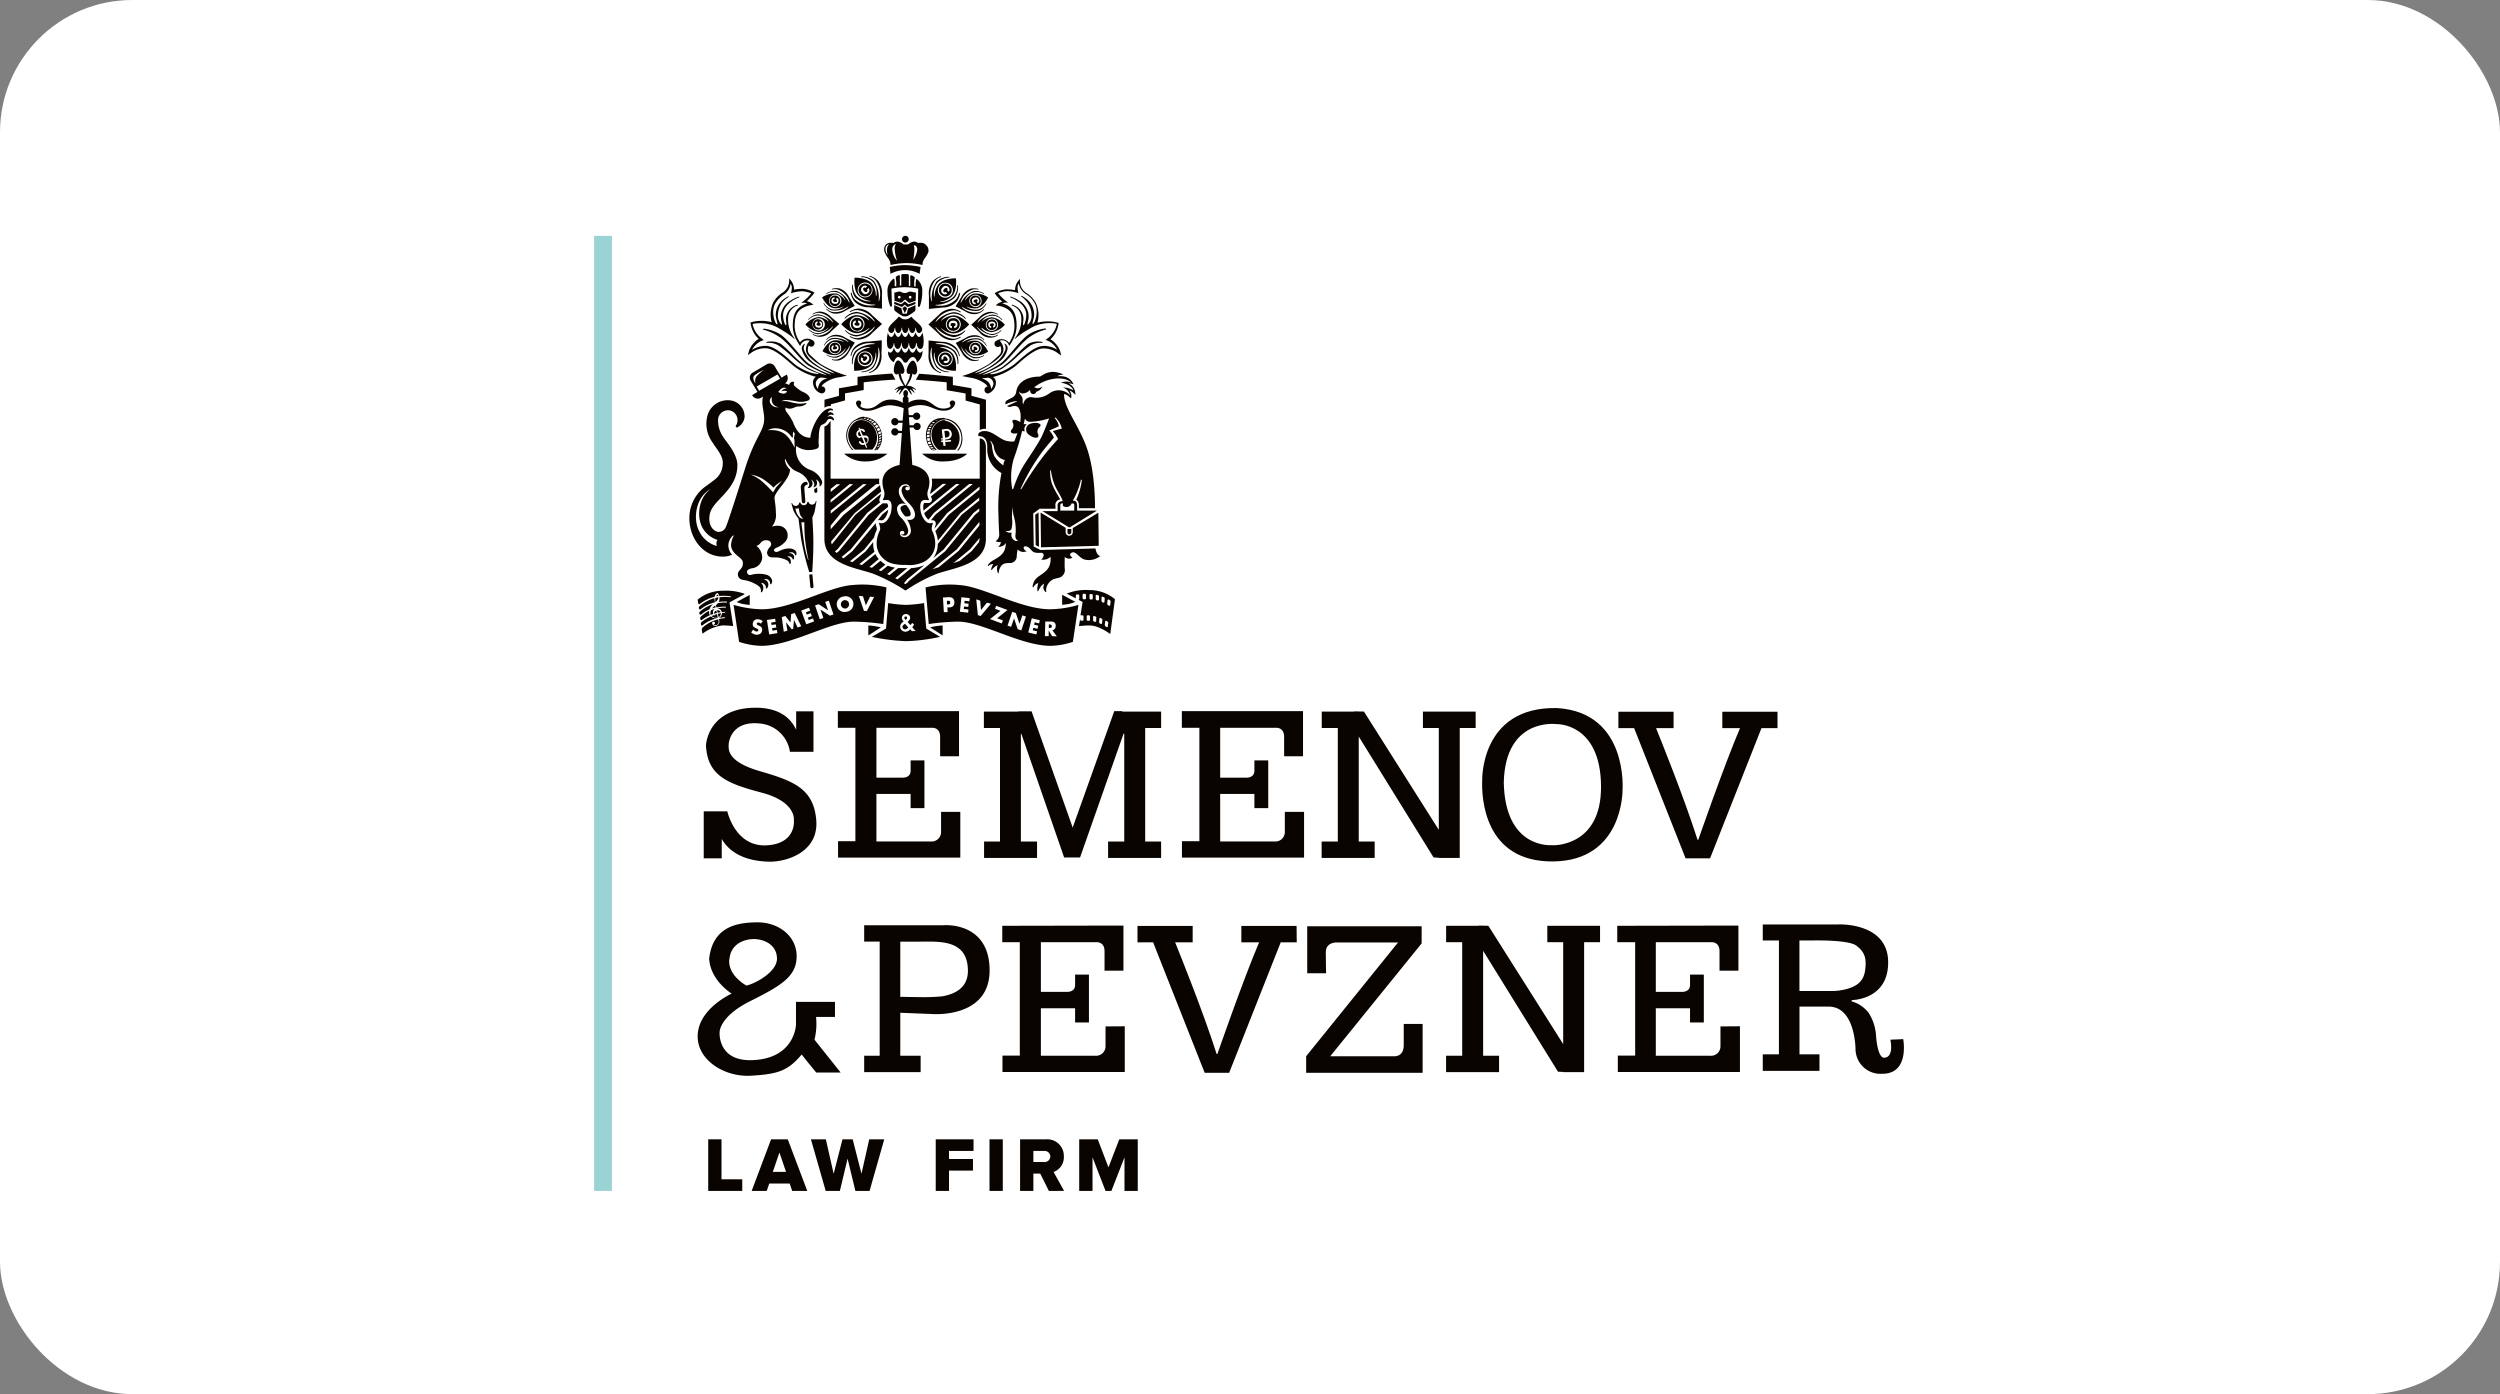 <?xml version="1.0" encoding="UTF-8"?> <svg xmlns="http://www.w3.org/2000/svg" viewBox="0 0 529 295"><rect x="0" y="0" width="529" height="295" fill="#808080" stroke="none"/> <defs> <style>.cls-1{fill:#fff;}.cls-2{fill:#090400;}.cls-3{fill:none;}.cls-4{fill:#9ad3d4;}</style> </defs> <title>Asset 2sm-p</title> <g id="Layer_2" data-name="Layer 2"> <g id="Layer_1-2" data-name="Layer 1"> <rect class="cls-1" width="529" height="295" rx="28"></rect> <path class="cls-2" d="M186.38,132.76a12.3,12.3,0,0,0-2.64-.41v2.11Z"></path> <path class="cls-2" d="M196.82,132.76a12.21,12.21,0,0,1,2.64-.41v2.11Z"></path> <path class="cls-2" d="M178.66,127a.88.88,0,0,0-.72,1,.9.9,0,0,0,1,.76.89.89,0,0,0,.7-1.07A.86.86,0,0,0,178.66,127Z"></path> <path class="cls-2" d="M180.41,123.79c-4.95.3-13,5.13-19.19,5.13a22.73,22.73,0,0,1-6-.93l1.17,7.82a15.86,15.86,0,0,0,4.73.85c6.27,0,14.5-5.12,19.54-5.12a46.27,46.27,0,0,1,6.24.51l.68-7.75A21.6,21.6,0,0,0,180.41,123.79Zm-20,8.52.2.08c.41.18.72.43.66.93a1,1,0,0,1-.41.79,1.44,1.44,0,0,1-.91.19,2,2,0,0,1-1-.48l.42-.6a1.09,1.09,0,0,0,.67.4.35.35,0,0,0,.43-.27c0-.22-.28-.34-.45-.4-.48-.21-.8-.37-.73-1a1,1,0,0,1,1.18-.91,2.1,2.1,0,0,1,.93.37l-.39.58a.88.88,0,0,0-.5-.27c-.15,0-.36.05-.38.22S160.24,132.25,160.37,132.31Zm2.35,1.94-.48-3.06,1.74-.27.1.67-.94.15.08.51.9-.14.1.67-.89.14.08.53.94-.15.11.67Zm6-1.48-.75-1.63h0l-.17,1.92-.31.1-1.21-1.49h0l.29,1.77-.76.24-.43-3.1.75-.24,1.1,1.38.14-1.77.76-.24,1.37,2.81Zm1.85-.67-1.07-2.9,1.65-.61.24.64-.9.33.18.49.85-.31.23.63-.85.32.19.5.89-.33.24.64Zm5-1.82-2-1.3h0l.62,1.79-.76.26-1-2.92.76-.26,2,1.3h0l-.62-1.79.76-.26,1,2.92Zm3.5-.83a1.65,1.65,0,1,1-.58-3.24,1.65,1.65,0,1,1,.58,3.24Zm4.33-.17-.62,0-1.09-3.18.87.06.62,1.93.87-1.83.87.06Z"></path> <path class="cls-2" d="M222,132.12h-.07l0,.77H222c.27,0,.56,0,.57-.37S222.27,132.13,222,132.12Z"></path> <path class="cls-2" d="M200.5,127.13h-.13l0,.77h.13c.29,0,.58,0,.56-.41S200.82,127.11,200.5,127.13Z"></path> <path class="cls-2" d="M222.18,128.92c-6.15,0-14.24-4.83-19.19-5.13a21.6,21.6,0,0,0-7.15.51l.68,7.75a46.27,46.27,0,0,1,6.24-.51c5,0,13.27,5.12,19.54,5.12a15.76,15.76,0,0,0,4.72-.85L228.2,128A22.73,22.73,0,0,1,222.18,128.92Zm-21.26-.39-.46,0,.07,1-.81,0-.19-3.09,1.22-.08c.67,0,1.14.24,1.19,1S201.61,128.48,200.92,128.53Zm4.2-1.29-1-.11-.06.52.9.1-.07.67-.9-.09-.06.53,1,.1-.07.68-1.75-.19.33-3.08,1.75.19Zm1.8,2.93-.35-3.34.84.26.17,2,1.26-1.58.84.25-2.16,2.58Zm5.05,1.75-2.48-.92,2.2-1.75-1.14-.42.24-.64,2.4.88-2.2,1.76,1.22.45Zm4.13,1.47-.76-.26-.77-2.28h0l-.62,1.79-.76-.26,1-2.92.76.26.77,2.27h0l.62-1.78.76.26Zm3.77-1.48-.93-.23-.12.5.88.22-.17.66-.88-.22-.12.52.92.23-.16.66-1.71-.42.74-3,1.71.42Zm2.76,2.71-.73-1.21h0l0,1.19-.8,0,.08-3.09,1.2,0c.61,0,1.07.32,1,1a.83.83,0,0,1-.7.85l.94,1.29Z"></path> <path class="cls-2" d="M155.87,127.38a6.61,6.61,0,0,0,1.3.42,14,14,0,0,0,1.47.2v-2.12Z"></path> <path class="cls-2" d="M227.52,127.35a6.76,6.76,0,0,1-1.3.43c-.69.13-1.47.2-1.47.2v-2.13Z"></path> <path class="cls-2" d="M230.4,124.86a10.64,10.64,0,0,0-4.68.75l1.93,1v-.6c0-.13.11-.25.23-.22a2.81,2.81,0,0,1,.29,0,.24.24,0,0,1,.2.26l0,.65a.21.21,0,0,1-.15.21l.86.47-.45,2.82a.14.14,0,0,1,.15,0,2.71,2.71,0,0,1,.29,0,.25.25,0,0,1,.2.26l0,.66a.23.23,0,0,1-.22.23h-.29a.27.27,0,0,1-.2-.29l0-.16-.25,1.6a17.24,17.24,0,0,1,2.26-.15c2,0,4.36,1.81,4.36,1.81l1-7.37A8.44,8.44,0,0,0,230.4,124.86Zm-.6,1.72a.25.25,0,0,1-.23.23h-.29a.28.28,0,0,1-.2-.29l0-.64c0-.14.11-.26.22-.23s.28,0,.29,0a.24.24,0,0,1,.2.26Zm.62,4.77h-.27c-.16,0-.2-.16-.2-.32v-.62a.2.2,0,0,1,.22-.21.94.94,0,0,1,.27,0,.27.27,0,0,1,.2.26v.66A.2.2,0,0,1,230.42,131.35Zm.81-4.71a.22.22,0,0,1-.24.21,1.3,1.3,0,0,1-.27,0,.3.3,0,0,1-.18-.32l0-.62c0-.14.11-.24.23-.2a1.17,1.17,0,0,1,.27,0,.27.27,0,0,1,.19.27Zm.73,4.09,0,.65a.21.21,0,0,1-.25.2,1.15,1.15,0,0,1-.26-.08.39.39,0,0,1-.15-.36l0-.6a.18.18,0,0,1,.24-.18l.26.08A.29.29,0,0,1,232,130.73Zm.59-4.53,0,.66a.21.21,0,0,1-.25.19A1.15,1.15,0,0,1,232,127a.38.38,0,0,1-.15-.35l0-.61a.18.18,0,0,1,.24-.18l.26.08A.29.29,0,0,1,232.55,126.2Zm.71,5-.06.65a.2.2,0,0,1-.25.18,1.47,1.47,0,0,1-.25-.12.46.46,0,0,1-.13-.4l.06-.59a.17.17,0,0,1,.24-.15,1.41,1.41,0,0,1,.24.13A.28.28,0,0,1,233.26,131.21Zm.5-4.52-.06.66a.2.2,0,0,1-.25.18l-.25-.12a.45.45,0,0,1-.12-.4l0-.59a.18.18,0,0,1,.24-.15l.25.12A.27.27,0,0,1,233.76,126.69Zm.74,5.18-.08.65c0,.14-.1.25-.27.16a1.5,1.5,0,0,1-.25-.15.49.49,0,0,1-.11-.43l.07-.58c0-.13.13-.17.26-.13a1.31,1.31,0,0,1,.24.17A.27.27,0,0,1,234.5,131.87Zm.43-3.86c0,.13-.11.25-.28.16a1.5,1.5,0,0,1-.25-.15.49.49,0,0,1-.11-.43l.07-.58a.18.18,0,0,1,.26-.13c.07,0,.18.12.25.16a.27.27,0,0,1,.13.31Z"></path> <path class="cls-2" d="M191.49,132c-.21.15-.54.38-.53.65a.59.59,0,0,0,.18.37.55.55,0,0,0,.39.15,1.07,1.07,0,0,0,.66-.4l-.69-.78Z"></path> <path class="cls-2" d="M191.6,131.18c.17-.12.35-.26.34-.46a.27.27,0,0,0-.3-.28h0a.3.3,0,0,0-.29.29.64.64,0,0,0,.19.35Z"></path> <path class="cls-2" d="M196,133l-.47-5.39a28,28,0,0,1-3.79.38,25.8,25.8,0,0,1-3.8-.38l-.46,5.39-3,1.76a42.53,42.53,0,0,0,7.25.91,37,37,0,0,0,7.18-.91Zm-3.05.55-.35-.4a1.41,1.41,0,0,1-1,.52h0a1.13,1.13,0,0,1-.76-.28,1,1,0,0,1-.36-.77,1.19,1.19,0,0,1,.59-1l.14-.1a1.08,1.08,0,0,1-.36-.72.8.8,0,0,1,.84-.86.91.91,0,0,1,.61.19.73.73,0,0,1,.29.57,1.16,1.16,0,0,1-.55.89l.61.69.38-.47.4.39-.4.51.71.82Z"></path> <path class="cls-2" d="M151.74,129.14c0,.17.07.34.11.52l.63-.12A.62.62,0,0,0,151.74,129.14Z"></path> <path class="cls-2" d="M152.05,130.58a.84.84,0,0,0,.48-.83q-.32.06-.63.15Z"></path> <path class="cls-2" d="M151.38,127.4a1.46,1.46,0,0,0,.64-1c-.21,0-.43.08-.64.14A2.41,2.41,0,0,0,151.38,127.4Z"></path> <path class="cls-2" d="M151.51,126.17a4.5,4.5,0,0,1,.51-.08.54.54,0,0,0-.11-.28A.87.87,0,0,0,151.51,126.17Z"></path> <path class="cls-2" d="M148.26,128.9a7.78,7.78,0,0,1,3-1.44v-.08a5.58,5.58,0,0,1-.09-.81,8.69,8.69,0,0,0-3.12,1.68c-.15.12-.17.2-.16.42S148.07,129.05,148.26,128.9Z"></path> <path class="cls-2" d="M151.61,130.72c.09,0,.17,0,.27-.06-.06-.24-.11-.48-.16-.72l-.5.17a.66.66,0,0,0,.19.18.65.65,0,0,1-.29-.14l-.54.22A1.36,1.36,0,0,0,151.61,130.72Z"></path> <path class="cls-2" d="M151.3,128.12c-.25.24-.43.37-.65.62.25-.08.51-.16.78-.22l-.09-.38Z"></path> <path class="cls-2" d="M148.65,132.32a7.41,7.41,0,0,1,3.15-1.51l-.18,0a1.39,1.39,0,0,1-1.2-.38,11.45,11.45,0,0,0-1.91,1.13.46.46,0,0,0-.19.45C148.33,132.42,148.54,132.41,148.65,132.32Z"></path> <path class="cls-2" d="M157.47,125.62A11.59,11.59,0,0,0,153,125a8.3,8.3,0,0,0-5.37,1.88.09.09,0,0,0,0,.07l.08.56c.06.44.26.38.5.2a7.9,7.9,0,0,1,3-1.42,1.16,1.16,0,0,1,.56-.81h.06c.07.08.14.15.2.23a1.05,1.05,0,0,1,.17.41,8.91,8.91,0,0,1,2.46.08l-.06.19a8.11,8.11,0,0,0-2.36,0,.45.45,0,0,1,0,.11,1.53,1.53,0,0,1-.16.86,8.74,8.74,0,0,1,1.78-.06l-.06.22a7.78,7.78,0,0,0-1.88.1,2.31,2.31,0,0,1-.34.36.16.16,0,0,0-.07.21,3.59,3.59,0,0,1,.08.35,8.85,8.85,0,0,1,2-.16l0,.21a8,8,0,0,0-1.93.16.12.12,0,0,0,.09,0,1,1,0,0,1,.54.14,1,1,0,0,1,.44.63q.36,0,.72-.06v.2c-.23,0-.46,0-.69.08a1.09,1.09,0,0,1-.36.81.53.53,0,0,1-.15.11.22.22,0,0,0-.11.1c.4-.08.82-.14,1.23-.18v.21a7.47,7.47,0,0,0-1.24.21,2.78,2.78,0,0,1,.08.49.87.87,0,0,1-.41.82.72.72,0,0,1-.84,0,.51.51,0,0,1-.27-.46.3.3,0,0,1,.29-.3.32.32,0,0,1,.31.22.3.3,0,0,1-.22.34l-.07,0a.33.33,0,0,0,.24.15.65.65,0,0,0,.81-.74c0-.16-.05-.32-.08-.48a8,8,0,0,0-3.26,1.72.65.65,0,0,0-.2.56l.11.65a.08.08,0,0,0,.13.06,8.45,8.45,0,0,1,4.18-1.69,17.8,17.8,0,0,1,2.1.13.09.09,0,0,0,.1-.1l-.76-4.82a.09.09,0,0,1,0-.09l3.08-1.67A.08.08,0,0,0,157.47,125.62Z"></path> <path class="cls-2" d="M148.61,131.11a7.59,7.59,0,0,1,1.6-.92,1.33,1.33,0,0,1-.16-.59,2,2,0,0,1,0-.35,6.81,6.81,0,0,0-1.77,1.26.5.5,0,0,0-.11.43C148.21,131.15,148.31,131.34,148.61,131.11Z"></path> <path class="cls-2" d="M151.11,129.63a.6.6,0,0,0,0,.23l.57-.16c0-.17-.07-.34-.11-.52A.77.77,0,0,0,151.11,129.63Z"></path> <path class="cls-2" d="M150.39,130.12c.18-.08.36-.14.55-.21a.57.57,0,0,1-.07-.22.77.77,0,0,1,.61-.92v0a6.05,6.05,0,0,0-1,.35A1.14,1.14,0,0,0,150.39,130.12Z"></path> <path class="cls-2" d="M148.4,130a6.79,6.79,0,0,1,1.72-1.05,2.47,2.47,0,0,1,.75-1.1l0,0a7.69,7.69,0,0,0-2.67,1.5.43.43,0,0,0-.22.48C148,130,148.22,130.15,148.4,130Z"></path> <path class="cls-2" d="M220.19,89.94c-.06-.29-.51-.45-1.1-.45a3.58,3.58,0,0,0-.77.09,2.27,2.27,0,0,0-.56.2,1.29,1.29,0,0,0-.63.93,2.51,2.51,0,0,0,.08.69,1.81,1.81,0,0,0,.6.66,4.22,4.22,0,0,0,.6.35c.58.27,1.08.3,1.27,0a.54.54,0,0,0,0-.47c0-.06,0-.12-.08-.19a1.28,1.28,0,0,1-.05-.7,1.36,1.36,0,0,1,.23-.52,1.19,1.19,0,0,0,.3-.29A.44.44,0,0,0,220.19,89.94Z"></path> <path class="cls-2" d="M227,112.69a.76.76,0,0,1-1.51,0v-1l-5.3-3.23.09,7.35,12.21-.32-.08-7L227,111.73Z"></path> <path class="cls-2" d="M233.08,117.76c-.94-.1-1.2-1.22-1.28-1.71l-11.63.33-1.43-.73-.11-7,1.37-1,3.34,0,0-.62a1.12,1.12,0,0,1,1-1.34c-.39-.81-1-1.57-1.65-3.1a7.45,7.45,0,0,1-.47-3,.08.08,0,0,1,.16,0,13.49,13.49,0,0,0,.77,3c.56,1.34,1.3,2.28,1.63,3.18a1.59,1.59,0,0,1,.06.3h-.24a.86.86,0,0,0-.81.92l0,1.16-3.22,0,5.58,3.4a.24.24,0,0,0,.27,0l5.7-3.51-4.2,0s0-.86,0-1.08-.06-1-.69-1H227a16,16,0,0,0,1.71-4.39c0-.13.23-.06.21.07a14.67,14.67,0,0,1-1.18,4.1,1.28,1.28,0,0,1,.55,1.08l0,.71,3.41,0s.14-7.16-1.62-12.43c-1.67-5-4.92-8.61-4.94-11.71a0,0,0,0,1,0,0,1.59,1.59,0,0,1,.71.25,5.36,5.36,0,0,1,.78.69s0,0,0,0a1.94,1.94,0,0,0,0-1.07,2.11,2.11,0,0,0-.36-.65,0,0,0,0,1,0,0,2.33,2.33,0,0,1,.63.34c.31.26.57.5.66.58s0,0,0,0a3,3,0,0,0-.33-1.39,2.21,2.21,0,0,0-1.16-1l.38,0a5.63,5.63,0,0,1,.71.18s0,0,0,0a2.78,2.78,0,0,0-2.34-1.7,5.42,5.42,0,0,0-1.08,0,0,0,0,0,1,0,0,1.52,1.52,0,0,1,.53-.25,4.22,4.22,0,0,1,.77-.11s0,0,0,0a5.27,5.27,0,0,0-2.44-.57c-1.59.14-2.28,1-2.64,1-2.56,0-4.55,1.09-4.91,3.11a1.65,1.65,0,0,1-1,1.4c-.44.28-1.3.51-1.3,1a2.86,2.86,0,0,0,0,.38s0,0,0,0a8,8,0,0,1,2-.67,1.37,1.37,0,0,1,.52,0l-2.19,1s.41.28.7.19a3.31,3.31,0,0,1,.94-.2,1.19,1.19,0,0,1,.81.38.73.73,0,0,0,.05.12l.12.21h0a3.93,3.93,0,0,1,.27,1.35,10.85,10.85,0,0,1-.08,1.34l-.05,0a2.39,2.39,0,0,0-.58-.32c-.47-.19-.87-.19-1,0a.43.43,0,0,0,0,.34,1,1,0,0,0,.15.35,1.39,1.39,0,0,1,0,.54,1.36,1.36,0,0,1-.26.6.53.53,0,0,0-.12.14.51.51,0,0,0-.13.42c.06.28.47.41,1,.36a2.92,2.92,0,0,0,.39-.07c-.17.48-.38,1-.62,1.65-.07.18-.79.16-1.61,0-1.43-.27-3-2.13-4.73-2.1-1.43,0-1.55,1.08-1.13,1.08s1.71.12,1.71,2.37a5.7,5.7,0,0,0,3,5.43s0,0,0,0a38.39,38.39,0,0,0-.63,9.05c0,1.14.16,4,.16,4a1.59,1.59,0,0,1-.77,1.36,0,0,0,0,0,0,0,1.55,1.55,0,0,0,.77.2,1.49,1.49,0,0,0,.36,0s0,0,0,0a1.58,1.58,0,0,1-.58,1,0,0,0,0,0,0,0,1.84,1.84,0,0,0,.92-.17,1.73,1.73,0,0,0,.73-.66s0,0,0,0c-.15,1.5-.35,2.35-2.27,3.44-.41.24-1.3.67-1.57,1.34a.09.09,0,0,0,.14.1,1.43,1.43,0,0,1,1-.41s0,0,0,0a6.51,6.51,0,0,0-.31.64,3,3,0,0,0-.13.55.08.08,0,0,0,.14.06,5.49,5.49,0,0,1,.43-.48,2,2,0,0,1,.82-.52,0,0,0,0,1,0,0,2,2,0,0,0,0,1.54.53.53,0,0,0,.06.14.08.08,0,0,0,.15,0,2.58,2.58,0,0,1,.67-1.69,2,2,0,0,1,.57-.34,5.13,5.13,0,0,1,1.21-.1,1.42,1.42,0,0,0,1.36-1.36,9,9,0,0,1,.2-1.53s0,0,0,0a1.61,1.61,0,0,0,1.94.36,0,0,0,0,0,0,0,.79.79,0,0,1-.67-.77c0-.27.53-.35,1.05,0,.74.54.66,1.21,2.26,1.15.3,0,.91-.15.91.51a1.13,1.13,0,0,1-.54.89,0,0,0,0,0,0,0,2.19,2.19,0,0,0,2-.58l0,0c.21,2.74-1.38,3.29-2.72,4.32a2.83,2.83,0,0,0-1.07,2,.11.11,0,0,0,.2.08,1.73,1.73,0,0,1,1-.85,6.25,6.25,0,0,0-.18.86,3,3,0,0,0,0,.79.1.1,0,0,0,.2,0,5.12,5.12,0,0,1,.39-.7,2.3,2.3,0,0,1,.85-.82,2.42,2.42,0,0,0-.19.88,1.53,1.53,0,0,0,.29.71,1.26,1.26,0,0,0,.2.2.08.08,0,0,0,.13-.08,2.37,2.37,0,0,1,0-.7,2.73,2.73,0,0,1,1.49-1.92,7.63,7.63,0,0,1,1.15-.31,1.71,1.71,0,0,0,1.27-2c-.05-.53,0-2.44,0-2.42a1.39,1.39,0,0,0,.91.36,1.28,1.28,0,0,0,.72-.22s0,0,0,0c-.43-.3-.74-.68-.22-1,.93-.62,1.63,1.24,3,1.46a3.81,3.81,0,0,0,3-.72S233.1,117.76,233.08,117.76Zm-7.26-10.48a1.11,1.11,0,0,0,.92-.75H227a.3.3,0,0,1,.31.33h0l0,1.19h0l-2.6,0h-.35c0-.58,0-.83,0-.94,0-.33,0-.59.39-.59h.14a1,1,0,0,1,0,.33S224.8,107.3,225.82,107.28Zm-9.28-21.72c-.27-.4-.07-.88-.19-1.31-.18-.65-.74-.86-.68-1.41a.77.77,0,0,0,.69.42,2.26,2.26,0,0,0,1.36-.52l.27-.22a.57.57,0,0,0,0,.18.65.65,0,0,0,1.28.19,1.89,1.89,0,0,0,1.21-.92.9.9,0,0,0,.08-.21,1.36,1.36,0,0,1-1.64.2l-.09,0a8.87,8.87,0,0,1,5-1.89c2.14,0,2.78.85,2.78.85a3.38,3.38,0,0,0-.83-.18,3.14,3.14,0,0,0-1.28.22,7.17,7.17,0,0,1,1.49.47c1,.57,1.14,1.15,1.14,1.15a6.94,6.94,0,0,0-.93-.4,4.14,4.14,0,0,0-1.26-.19,2.76,2.76,0,0,1,1,.68,3.41,3.41,0,0,1,.55,1,3.34,3.34,0,0,0-4.5-.39,4.57,4.57,0,0,1-3,.87c-.13,0-.84-.12-1-.12A1.71,1.71,0,0,0,216.54,85.56ZM212.43,97.8a2.91,2.91,0,0,0-.11.68,6.76,6.76,0,0,1-1.95-2,8.06,8.06,0,0,1-.47-2.19,2.8,2.8,0,0,0-.42-1.06s.37.07.8,1.17a3.69,3.69,0,0,0,1,2.24,2.75,2.75,0,0,0,1.36.7A3.78,3.78,0,0,0,212.43,97.8Zm2.41,16.64a1.37,1.37,0,0,1-.75-1.74v0l-.14,0a1.37,1.37,0,0,1-1.2-.38s1,.26,1.28-.4a6.3,6.3,0,0,0,.1-2.4,11.42,11.42,0,0,1,.22-2.31,6.65,6.65,0,0,0,.12,1.85,10.59,10.59,0,0,1,.45,3.55c0,.44-.34,1.4.56,1.85A2,2,0,0,1,214.84,114.44Zm-.44-11a.11.11,0,0,1-.21,0h0a13.56,13.56,0,0,1,.34-6.42,53.71,53.71,0,0,0,1.75-5.82l0,0,.55.09a1.71,1.71,0,0,1-.06-.63,1,1,0,0,1,.5-.82,2.06,2.06,0,0,0-.34-.09,1.89,1.89,0,0,0-.32,0c.17-.73.27-1.19.27-1.19a1.15,1.15,0,0,0,1.1.69,14.11,14.11,0,0,0,4-.72s-.64,1.82-1.5,3.72c-1,2.11-3.57,5.57-4.39,7.14A26.86,26.86,0,0,0,214.4,103.44Zm1.79-.07a.33.33,0,0,1-.27.15h0a43.29,43.29,0,0,1,4.76-8.11c.88-1.11,2.32-2.81,2.32-2.81a8.41,8.41,0,0,0-.39-.77,5.87,5.87,0,0,0-.56-.74l2-.88a2.89,2.89,0,0,0-.32-.95,3.62,3.62,0,0,0-.5-.74.1.1,0,0,1,.06-.16h0s.11,0,.13.08a5.93,5.93,0,0,1,.71.86,5.09,5.09,0,0,1,.55,1.38l-1.9.53s.49.64.61.81a5.56,5.56,0,0,1,.49.87s-1.79,2-2.68,3.11A65.45,65.45,0,0,0,216.19,103.37Z"></path> <polygon class="cls-2" points="219.06 108.91 219.15 115.35 219.85 115.71 219.76 108.42 219.06 108.91"></polygon> <path class="cls-2" d="M226.69,112.67v-.73h-.81v.73a.39.39,0,0,0,.4.38A.4.4,0,0,0,226.69,112.67Z"></path> <path class="cls-2" d="M176.48,88.73a.94.94,0,0,0-.93-.67.67.67,0,0,0-.43.2l0-.07a1,1,0,0,1,.42-.35.78.78,0,0,1,.73,0c.07,0,.15,0,.12-.1l0-.08a.81.81,0,0,0-1.08-.35l-.12.06V87.3a.72.72,0,0,1,.25-.36.94.94,0,0,1,.75-.08.09.09,0,0,0,.1-.13c-.05-.09-.24-.36-.82-.3-1.85.2-3.81,4-4,6.19v0c-1.92,0-3-1.51-3.67-3.3A12.82,12.82,0,0,0,166.3,87a2.14,2.14,0,0,1-.11-.77,1.81,1.81,0,0,0,1,.24c.57,0,1.2-.46,1.66-.46a2.65,2.65,0,0,0,1.62-.44c.14-.09.25-.28.09-.3a5.73,5.73,0,0,1-1.71.13,22,22,0,0,1-2.28-.49,4,4,0,0,0-1.22,0,2,2,0,0,1,1.21-.26,14.58,14.58,0,0,1,2,.29,4.5,4.5,0,0,0,2.58-.24.55.55,0,0,0,.1-.75,2.66,2.66,0,0,0-1.32-1,7.35,7.35,0,0,1-1.73-1.24.54.54,0,0,1-.1-.79.43.43,0,0,0-.27-.15.81.81,0,0,0-.83.72,2.09,2.09,0,0,0-.88-.36h0a1.37,1.37,0,0,0,.36-1.87l-1.1.65-1.48-2.46h0a1.24,1.24,0,0,0-1.61-.39l-3.06,1.82a1.22,1.22,0,0,0-.42,1.6h0l1.48,2.45-1.13.68h0a1.37,1.37,0,0,0,1.86.58l.12-.08.32-.18c-.42,1.48.26,3.25.25,4.67,0,2.64-1.87,3.68-4,10.4-.69,2.17-3.69,11.76-4.16,12.62a1.62,1.62,0,0,1-1.61.92c-1-.14-2.22-1.44-1.73-3.78.64-3.05,5.84-5,5.83-10.37,0-2.39-2.45-5-3-5.93a6.16,6.16,0,0,1-1.08-3.82,2.11,2.11,0,0,1,2.6-1.76A2.08,2.08,0,0,1,156,88.39a2.13,2.13,0,0,1-.29,1.69.25.25,0,0,0,.32.35,2.75,2.75,0,0,0,1.53-2.29A3.45,3.45,0,0,0,155,84.81a4.43,4.43,0,0,0-5.41,3.62,6.66,6.66,0,0,0,1.13,5.12c1,1.6,2.4,3,2.21,4.73a4.28,4.28,0,0,1-1.64,3.16c-.24.2-1.7,1.28-1.69,1.28a8.19,8.19,0,0,0-3.68,6c-.48,4.51,2.49,9.06,7,9.06a4.85,4.85,0,0,0,2-.4,2.92,2.92,0,0,1-.8-2,2.89,2.89,0,0,1,1-2.07.08.08,0,0,1,.12.09,4.71,4.71,0,0,0-.55,1.84c0,2.11,2.38,2.59,2.49,3.72s-.56,1.49-.81,1.88a1.15,1.15,0,0,0,.52,1.78c.27.1.82.16,1.1.23a7.35,7.35,0,0,1,1.83.72,3.13,3.13,0,0,1,.91.63,1.13,1.13,0,0,1,.27.94c0,.13.13.26.23.16a1.5,1.5,0,0,0,.19-.4,1.31,1.31,0,0,0-.4-1.54.88.88,0,0,1,.27,0,1.06,1.06,0,0,1,.78,1.07.11.11,0,0,0,.2.08,1.17,1.17,0,0,0,.27-.49,1.11,1.11,0,0,0-.74-1.37.51.51,0,0,0-.21,0,1,1,0,0,1,.72-.09.92.92,0,0,1,.64.95.14.14,0,0,0,.24.08,1.43,1.43,0,0,0,.21-.61,1.67,1.67,0,0,0-1.38-1.4,6.32,6.32,0,0,0-2.87,0l-.31.08a.61.61,0,0,1-.3,0,.65.65,0,0,1-.44-.8.54.54,0,0,1,0-.11,2,2,0,0,1,1-.5,2.44,2.44,0,0,0,2.17-2.08,3.11,3.11,0,0,0-1.21-2.66h0a1.68,1.68,0,0,0,.92-.69,1.49,1.49,0,0,1,1.11-.51c.66,0,1,.29,1.08.72s-.39.87-.43.91a2,2,0,0,0-.43,1,1,1,0,0,0,1,1c.23,0,.46,0,.7,0a5.56,5.56,0,0,1,1.79.32,3.11,3.11,0,0,1,.85.39,1.18,1.18,0,0,1,.42.65.1.1,0,0,0,.18,0,1.19,1.19,0,0,0,.08-.2,1.09,1.09,0,0,0,0-.26,1,1,0,0,0-.79-1.06,1.7,1.7,0,0,1,.35-.07.89.89,0,0,1,.84.6.13.13,0,0,0,.24,0,.93.93,0,0,0,.06-.5.87.87,0,0,0-.69-.73.72.72,0,0,0-.44,0,.79.79,0,0,1,.56-.22.83.83,0,0,1,.8.6.1.1,0,0,0,.18,0,.79.79,0,0,0,.1-.4c0-.37-.43-1-1.55-1-1.48,0-2.2.73-2.69.73-.29,0-.52-.14-.52-.43s.74-.55.76-.56c.84-.37,2.1-1.3,2.12-2.31a2,2,0,0,0-2-2.24,3.35,3.35,0,0,0-1.33.2,3.9,3.9,0,0,0,.84-3c0-1.34-.28-2.66-.28-3.09,0-1.41,3.24-3.86,3.28-6a3.24,3.24,0,0,1-1.1-2.12l.15-.07a5,5,0,0,0,1.8,2.32c.11.06.81.39.95.44a4.12,4.12,0,0,1,2,1.87,2.34,2.34,0,0,1,.25.56.86.86,0,0,1-.24.77.08.08,0,0,0,.06.14.45.45,0,0,0,.16,0,.92.92,0,0,0,.23-.09,1,1,0,0,0,.47-1.15,1.07,1.07,0,0,0-.29-.52l.08,0a1.23,1.23,0,0,1,.47.49,1,1,0,0,1,0,1,.08.08,0,0,0,.1.11l.16-.07a1,1,0,0,0,.33-1.39l-.08-.15.09,0a2.07,2.07,0,0,1,.39.32,1.12,1.12,0,0,1,.25,1,.07.07,0,0,0,.11.08.79.79,0,0,0,.15-.12,1,1,0,0,0,.27-1,4.36,4.36,0,0,0-2.73-2.44,4.58,4.58,0,0,1-2.74-4.83v0l0-.16a4.67,4.67,0,0,0,2.27.88l.55,0a4.68,4.68,0,0,0,1.63-.32.56.56,0,0,0,.35-.57,8.63,8.63,0,0,1,0-1.76c0-.19,0-2.3.6-2.67a2.26,2.26,0,0,0,.75-.4,2,2,0,0,0,.46-.61.71.71,0,0,1,.55-.26.78.78,0,0,1,.54.2A.08.08,0,0,0,176.48,88.73ZM151.7,115.54a5.84,5.84,0,0,1-3.68-3c-1.59-2.91-.6-7.44,2.17-8.91l.25-.12c-2.47,1.47-3.17,5.56-1.82,8.12a5.57,5.57,0,0,0,3.2,2.62,1.05,1.05,0,0,0-.21.56A1.21,1.21,0,0,0,151.7,115.54Zm14-33.47a.66.66,0,0,1,.7.15,1.24,1.24,0,0,0-1.08.63,1.29,1.29,0,0,1,.81-.15,1.93,1.93,0,0,1,.41.09.8.8,0,0,1-.84.5,2.38,2.38,0,0,1-1-.34A2.05,2.05,0,0,1,165.66,82.07Zm-2.32,3A1.54,1.54,0,0,0,165,86.12l-.16,0a1.6,1.6,0,0,1-1.92-1v0a1,1,0,0,1,.44-1.11A2.22,2.22,0,0,0,163.34,85Zm-3.44-3.85s-.84-1-.4-1.69a7.85,7.85,0,0,1,2.09-1.24A8.23,8.23,0,0,0,160,79.75,1.77,1.77,0,0,0,159.9,81.19Zm.69,1.47-.52-.9,4.42-2.56.53.91Zm3.48,20.64c-.15.2-.53.85-.53.85a26.87,26.87,0,0,0-2.47-2.43,8.56,8.56,0,0,0-2.26-1.33,7,7,0,0,1,2.67,1,14.42,14.42,0,0,1,2.16,1.76,4.67,4.67,0,0,1,.81-.77c.52-.37,1-.69,1-.69S164.31,103,164.07,103.3Zm4-10.37c0,1,.05,1.7.05,1.81-1.15-2.23-2.18-4-5.66-3.74a3.2,3.2,0,0,1,1.54-.41,4.14,4.14,0,0,1,3.5,1.9.14.14,0,0,0,.25-.09,3.08,3.08,0,0,1,.07-1.12,3,3,0,0,0,.34.46A4.64,4.64,0,0,0,168,92.93Z"></path> <path class="cls-2" d="M172.91,103.1a1.52,1.52,0,0,1-.61.37c0,.33,0,.5,0,.5a.32.32,0,1,0,.64,0Z"></path> <path class="cls-2" d="M171.23,121.58l.24,2.62a.34.34,0,0,0,.67-.06l-.24-2.62Z"></path> <path class="cls-2" d="M171.88,106.77a.75.75,0,0,1-.8-.58l-.24,0a.75.75,0,0,1-.68.71.74.74,0,0,1-.8-.57l-.25,0a.74.74,0,0,1-.68.72.75.75,0,0,1-.8-.58l-.18,0s.33,1.25.51,1.72a8,8,0,0,0,1,1.54s.4,3.14.54,4.19a55.62,55.62,0,0,0,1.74,7.14l.63-.06s.31-4,.22-7.27c0-1.06-.2-4.23-.2-4.23a6.31,6.31,0,0,0,.54-1.48c.1-.66.35-2,.35-2h-.18A.75.75,0,0,1,171.88,106.77Zm-3.21,2a5.55,5.55,0,0,1-.38-1.16,1.37,1.37,0,0,0,.38,0l.35-.07s.11.66.18,1c.19.91.9,1.22.66,1.22C169.29,109.74,168.92,109.22,168.67,108.73Zm2.33,9.69a19,19,0,0,1-.9-3.81c-.16-1.08-.54-4.14-.54-4.14a1.09,1.09,0,0,0,.28,0,1,1,0,0,0,.37,0,28.79,28.79,0,0,0,.18,3.93,37.4,37.4,0,0,0,.68,4S171,118.47,171,118.42Z"></path> <path class="cls-2" d="M170.06,106.49a.36.36,0,0,0,.36-.35s-.22-2.6-.22-2.83a.66.66,0,0,1,.53-.72.21.21,0,0,0,.18-.25.81.81,0,0,0-.12-.28.31.31,0,0,0-.3-.11,1.21,1.21,0,0,0-1.05,1.15l.23,3.09A.35.35,0,0,0,170.06,106.49Z"></path> <path class="cls-2" d="M177.44,79.84c.29,0,1.49-.3,1.78-.35a23.76,23.76,0,0,1-5.6-2.47,12.13,12.13,0,0,1-1.21-1c-.26-.22-.5-.44-.74-.67l-.34-.33a1.38,1.38,0,0,1-.39-1.1,1.85,1.85,0,0,1,.19-.8.72.72,0,0,0,.52.23.7.7,0,0,0,.7-.7.7.7,0,0,0-.31-.59h0l-.25-.14a1.89,1.89,0,0,0-.95-.26,1.94,1.94,0,0,0-1.56.8c-.1-.15-.18-.3-.26-.44a6.16,6.16,0,0,1-.87-2.94c0-2.55.7-3.64,2.58-4.3a7.24,7.24,0,0,1,1.38-.27,2.66,2.66,0,0,0-1.39-.77,12.9,12.9,0,0,0,1.5-1.63l.14-.18-.2-.11a5.38,5.38,0,0,0-2.21-.7,8.86,8.86,0,0,0-1.93.17,2.74,2.74,0,0,0-.1-.8,3.26,3.26,0,0,0-.6-1.19l-.33-.42,0,.53a3,3,0,0,1-1.33,2.46,5.81,5.81,0,0,0-2.08,2.21,6.25,6.25,0,0,0-.3,4.09,8.5,8.5,0,0,0-3.79-.12,3.23,3.23,0,0,0-.51.14l-.16,0,0,.16c0,.19.06.37.1.54a5.3,5.3,0,0,0,1.62,2.81,5,5,0,0,0-2.06,2.55l-.22.88.54-.36A5,5,0,0,1,162,73.69c1.53,0,3.62,1.73,5,2.94.48.41.89.77,1.18,1a12.78,12.78,0,0,0,4.5,2.11s-.46.14-.64.93A2.48,2.48,0,0,0,173.21,83l.3.16h0a.78.78,0,0,0,.31.07.74.74,0,1,0,0-1.47h0a3.23,3.23,0,0,1,.4-.5A6.91,6.91,0,0,1,177.44,79.84Zm-9-2.57c-.27-.19-.67-.54-1.13-.94-1.44-1.26-3.6-3.15-5.28-3.15a5.44,5.44,0,0,0-2.89.84,4.27,4.27,0,0,1,1.78-1.79l.68-.29-.22-.18a5.11,5.11,0,0,1-2.06-2.86,2,2,0,0,1-.06-.34l.31-.08a8.53,8.53,0,0,1,4,.38,9.08,9.08,0,0,1,1.19.57l.39.23h0l1.09.66a16.12,16.12,0,0,1,1.8,1.36l.15,0a6.38,6.38,0,0,1-1.43-4.3,2.82,2.82,0,0,1,2.07-2.73l-.07-.17a3.22,3.22,0,0,0-2.45,2.88c0,.7.2,1.47,0,1.47s-.65-1.19-.6-2.25c.12-2.56,3.38-3.65,3.42-3.66l0-.17a6.63,6.63,0,0,0-1.81.83,4,4,0,0,0-2.06,2.9c-.17,1.2.41,2.21.13,2.22a2.59,2.59,0,0,1-.78-2.1,4.78,4.78,0,0,1,.88-2.58,5.18,5.18,0,0,1,1.45-1.22l-.1-.12a5.34,5.34,0,0,0-1.56,1.12,4.24,4.24,0,0,0-1.13,2.83c0,.87.53,2,.29,2-.4,0-1.33-2.44-.48-4.25a5.61,5.61,0,0,1,2-2.11A3.32,3.32,0,0,0,167.3,60a2.78,2.78,0,0,1,.23.59,3.72,3.72,0,0,1-.17,1.47,8.12,8.12,0,0,1,2.37-.43,6,6,0,0,1,1.92.44,9.16,9.16,0,0,1-2.12,2,4.46,4.46,0,0,1,.8,0,1,1,0,0,1,.47.2l-.2,0c-2.37.82-2.85,2.51-2.85,4.78a6.55,6.55,0,0,0,.91,3.13l.45.75.2.29.15-.32a1.54,1.54,0,0,1,1.38-.87,1.43,1.43,0,0,1,.5.09,2.7,2.7,0,0,0-.81,1.77,2.08,2.08,0,0,0,.67,1.53c1.9,2,5.37,3.34,5.37,3.59a11.68,11.68,0,0,1-4.06-2,6.23,6.23,0,0,1-2.39-3,1.56,1.56,0,0,1,.23-1.22l0-.06a1,1,0,0,0-.69,1.08,4.36,4.36,0,0,0,1.81,2.78c1.72,1.48,4.49,2.48,4.38,2.68A17,17,0,0,1,171,76.86c-1.5-1.16-3.83-4.63-5.72-6a8.63,8.63,0,0,0-3.66-1.32s-.24.18-.21.19a11,11,0,0,1,3.24,1.4c2.11,1.26,4.35,4.62,6.09,6,1.07.83,4.26,2.12,4.2,2.25a15.92,15.92,0,0,1-4.1-1.63A22.93,22.93,0,0,1,167.67,75a26.73,26.73,0,0,0-2.42-2.22,4.4,4.4,0,0,0-3.07-.42l0,.2a4.1,4.1,0,0,1,2.57.55,27,27,0,0,1,2.67,2.2A22.78,22.78,0,0,0,170.77,78c1.44.8,2.45.91,2.46,1.07S171.12,79.13,168.42,77.27Zm5.23,3.55a2.63,2.63,0,0,0-.59,1.48s-.73-.88-.35-1.63a1.26,1.26,0,0,1,1.07-.79l1.31.16A3,3,0,0,0,173.65,80.82Z"></path> <path class="cls-2" d="M224.34,74.34a5,5,0,0,0-2.07-2.55A5.39,5.39,0,0,0,223.9,69a4.34,4.34,0,0,0,.09-.54l0-.16-.15,0a3.55,3.55,0,0,0-.51-.14,8.54,8.54,0,0,0-3.8.12,6.18,6.18,0,0,0-.3-4.09,5.76,5.76,0,0,0-2.07-2.21,3,3,0,0,1-1.34-2.46l0-.53-.33.42a3,3,0,0,0-.6,1.19,2.44,2.44,0,0,0-.1.8,9,9,0,0,0-1.94-.17,5.33,5.33,0,0,0-2.2.7l-.2.11.13.18a13.23,13.23,0,0,0,1.51,1.63,2.66,2.66,0,0,0-1.39.77,7.38,7.38,0,0,1,1.38.27c1.88.66,2.58,1.75,2.58,4.3a6.28,6.28,0,0,1-.87,2.94l-.26.44a2,2,0,0,0-1.56-.8A1.89,1.89,0,0,0,211,72l-.25.14h0a.71.71,0,0,0-.32.59.7.7,0,0,0,.7.7.69.69,0,0,0,.52-.23,1.72,1.72,0,0,1,.2.8,1.36,1.36,0,0,1-.4,1.1l-.33.33c-.24.23-.49.45-.74.67a11.19,11.19,0,0,1-1.22,1,23.58,23.58,0,0,1-5.6,2.47c.29.05,1.5.31,1.79.35a7,7,0,0,1,3.22,1.37,3.23,3.23,0,0,1,.4.5h0a.74.74,0,0,0,0,1.47.83.83,0,0,0,.32-.07h0l.3-.16a2.49,2.49,0,0,0,1.14-2.32c-.18-.79-.64-.93-.64-.93a12.8,12.8,0,0,0,4.51-2.11c.29-.2.7-.56,1.17-1,1.39-1.21,3.49-2.94,5-2.94A5,5,0,0,1,224,74.86l.54.36Zm-14.6,8a2.66,2.66,0,0,0-.58-1.48,3.06,3.06,0,0,0-1.45-.78l1.32-.16a1.27,1.27,0,0,1,1.07.79C210.47,81.42,209.74,82.3,209.74,82.3Zm11-9.12c-1.67,0-3.84,1.89-5.27,3.15-.47.4-.87.75-1.14.94-2.7,1.86-4.81,2-4.8,1.81s1-.27,2.45-1.07a22.28,22.28,0,0,0,3.37-2.73,27,27,0,0,1,2.68-2.2,4.07,4.07,0,0,1,2.56-.55v-.2a4.43,4.43,0,0,0-3.08.42A28.23,28.23,0,0,0,215.14,75,22.93,22.93,0,0,1,212,77.71a16,16,0,0,1-4.11,1.63c0-.13,3.14-1.42,4.21-2.25,1.74-1.35,4-4.71,6.09-6a11,11,0,0,1,3.23-1.4s-.18-.2-.2-.19a8.63,8.63,0,0,0-3.66,1.32c-1.89,1.38-4.23,4.85-5.73,6a17.1,17.1,0,0,1-4.8,2.42c-.11-.2,2.65-1.2,4.38-2.68a4.34,4.34,0,0,0,1.8-2.78,1,1,0,0,0-.69-1.08l0,.06a1.54,1.54,0,0,1,.22,1.22,6.21,6.21,0,0,1-2.38,3,11.68,11.68,0,0,1-4.07,2c0-.25,3.48-1.58,5.37-3.59a2,2,0,0,0,.67-1.53,2.69,2.69,0,0,0-.8-1.77,1.43,1.43,0,0,1,.5-.09,1.52,1.52,0,0,1,1.37.87l.16.32.19-.29q.26-.39.45-.75a6.57,6.57,0,0,0,.92-3.13c0-2.27-.49-4-2.85-4.78l-.21,0a1.13,1.13,0,0,1,.48-.2,4.43,4.43,0,0,1,.8,0,9.31,9.31,0,0,1-2.13-2,6.18,6.18,0,0,1,1.92-.44,8.13,8.13,0,0,1,2.38.43,3.72,3.72,0,0,1-.17-1.47,2.34,2.34,0,0,1,.23-.59,3.31,3.31,0,0,0,1.44,2.2,5.44,5.44,0,0,1,2,2.11c.85,1.81-.08,4.23-.47,4.25-.24,0,.29-1.13.29-2a4.2,4.2,0,0,0-1.14-2.83,5.51,5.51,0,0,0-1.55-1.12l-.11.12A5,5,0,0,1,217.39,64a4.62,4.62,0,0,1,.88,2.58,2.56,2.56,0,0,1-.77,2.1c-.29,0,.29-1,.13-2.22a4,4,0,0,0-2.06-2.9,6.76,6.76,0,0,0-1.82-.83l0,.17s3.3,1.1,3.41,3.66c0,1.06-.37,2.25-.59,2.25s0-.77,0-1.47a3.24,3.24,0,0,0-2.45-2.88l-.07.17a2.81,2.81,0,0,1,2.06,2.73,6.4,6.4,0,0,1-1.42,4.3l.15,0a15.42,15.42,0,0,1,1.79-1.36c.3-.19.76-.46,1.1-.66h0l.39-.23a9,9,0,0,1,1.18-.57,8.56,8.56,0,0,1,4-.38l.31.08-.06.34a5.08,5.08,0,0,1-2.07,2.86l-.21.18.68.29A4.27,4.27,0,0,1,223.69,74,5.47,5.47,0,0,0,220.79,73.18Z"></path> <path class="cls-2" d="M181.32,67.25a1.26,1.26,0,0,0-.27,0,1.36,1.36,0,0,0-1,1.35A1.35,1.35,0,0,0,181.4,70a1.33,1.33,0,0,0,.94-.42,1.34,1.34,0,0,0,.37-1,1.37,1.37,0,0,0-.42-.95A1.34,1.34,0,0,0,181.32,67.25Zm.06,2.15a.8.8,0,0,1-.94-.79.71.71,0,0,1,.65-.79v.47c-.18,0-.28.12-.27.31s.32.34.54.33.53,0,.52-.36a.29.29,0,0,0-.31-.29v-.47a.73.73,0,0,1,.71.75C182.29,69.09,182,69.38,181.38,69.4Z"></path> <path class="cls-2" d="M184.55,66.69a4.2,4.2,0,0,0-2.9-1.4,3.94,3.94,0,0,0-1.86.61l.1.16a2.58,2.58,0,0,1,1.49-.44,4.82,4.82,0,0,1,3.67,2.27c.12.18,0,.2-.17,0A6,6,0,0,0,181.24,66a3.72,3.72,0,0,0-2.54,1.33l.11.12a3.64,3.64,0,0,1,2.43-1.15,3.58,3.58,0,0,1,2.67,1.4c.06.07,0,.14-.06.07a4.37,4.37,0,0,0-2.49-1.09c-1.74,0-3.35,1.92-3.35,1.92s1.61,1.91,3.35,1.91a4.23,4.23,0,0,0,2.49-1.08c.07-.06.13,0,.08.06a3.91,3.91,0,0,1-2.69,1.4,3.33,3.33,0,0,1-2.34-1.05l-.1.11a3.59,3.59,0,0,0,2.44,1.25,6.14,6.14,0,0,0,3.69-1.95c.17-.16.25-.13.13,0a4.83,4.83,0,0,1-3.68,2.3,2.65,2.65,0,0,1-1.49-.44l-.1.15a4,4,0,0,0,1.87.6,4.09,4.09,0,0,0,2.89-1.39l2.09-1.91h0Zm-2.05,3a1.51,1.51,0,0,1-.78.45,1.65,1.65,0,0,1-.32,0,1.58,1.58,0,0,1-1.18-2.66,1.58,1.58,0,0,1,1.1-.49,1.58,1.58,0,0,1,1.18,2.66Z"></path> <path class="cls-2" d="M173.2,67.55a.78.78,0,0,0-.22,0,1.09,1.09,0,1,0,.22,0Zm.05,1.78c-.49,0-.77-.25-.78-.66A.58.58,0,0,1,173,68v.39c-.15,0-.23.09-.22.26s.26.27.45.27.44,0,.43-.3a.26.26,0,0,0-.26-.25V68a.61.61,0,0,1,.59.62C174,69.07,173.73,69.31,173.25,69.33Z"></path> <path class="cls-2" d="M175.87,67.09a3.5,3.5,0,0,0-2.4-1.17,3.2,3.2,0,0,0-1.54.51l.08.13a2.19,2.19,0,0,1,1.23-.37,4,4,0,0,1,3,1.89c.1.15,0,.16-.14,0a5,5,0,0,0-3-1.57,3.06,3.06,0,0,0-2.1,1.11l.09.09a2.65,2.65,0,0,1,4.22.2c0,.06,0,.12-.05.06a3.65,3.65,0,0,0-2.06-.89,4.5,4.5,0,0,0-2.77,1.58,4.5,4.5,0,0,0,2.77,1.58,3.52,3.52,0,0,0,2.06-.89c.05,0,.11,0,.06,0a3.22,3.22,0,0,1-2.22,1.16,2.76,2.76,0,0,1-1.93-.87l-.09.09a3,3,0,0,0,2,1,5.11,5.11,0,0,0,3.06-1.61c.14-.14.2-.11.1,0a4,4,0,0,1-3,1.9,2.18,2.18,0,0,1-1.23-.36l-.08.13a3.35,3.35,0,0,0,1.55.49,3.39,3.39,0,0,0,2.39-1.15l1.73-1.58h0Zm-1.69,2.47a1.34,1.34,0,0,1-.66.38,1.07,1.07,0,0,1-.25,0,1.36,1.36,0,0,1-.94-.35,1.32,1.32,0,0,1-.4-.92,1.3,1.3,0,1,1,2.6-.07A1.27,1.27,0,0,1,174.18,69.56Z"></path> <path class="cls-2" d="M176.94,62.54a.83.83,0,0,0-.22,0,1.12,1.12,0,0,0-.3,2.21,1.12,1.12,0,0,0,1.35-.83,1.11,1.11,0,0,0-.83-1.35Zm.48,1.25c-.1.43-.42.59-.89.48a.65.65,0,0,1-.58-.83.58.58,0,0,1,.68-.5l-.09.38c-.16,0-.25,0-.29.19s.19.34.37.38.43.08.49-.17a.27.27,0,0,0-.18-.31L177,63A.6.6,0,0,1,177.42,63.79Z"></path> <path class="cls-2" d="M179.64,62.79a3.5,3.5,0,0,0-2-1.75,3.17,3.17,0,0,0-1.61.09l0,.15a2.2,2.2,0,0,1,1.29,0,4,4,0,0,1,2.44,2.61c.06.18,0,.17-.14,0a5,5,0,0,0-2.5-2.29,3.09,3.09,0,0,0-2.32.52l.07.11a2.65,2.65,0,0,1,4,1.3c0,.07,0,.12-.06,0a3.65,3.65,0,0,0-1.76-1.41,4.53,4.53,0,0,0-3.09.81s.88,1.87,2.27,2.25a3.55,3.55,0,0,0,2.22-.33c.06,0,.11,0,0,.06a3.23,3.23,0,0,1-2.45.55,2.77,2.77,0,0,1-1.64-1.34l-.11.06A3,3,0,0,0,176,65.68a5.07,5.07,0,0,0,3.36-.76c.17-.09.23,0,.1.06a4,4,0,0,1-3.44,1,2.23,2.23,0,0,1-1.1-.67l-.11.1a3.23,3.23,0,0,0,1.37.88,3.33,3.33,0,0,0,2.6-.49c.9-.45,2.08-1.07,2.08-1.07h0S180.18,63.63,179.64,62.79ZM178,63.93a1.32,1.32,0,0,1-.59.81,1.25,1.25,0,0,1-.73.19,1.07,1.07,0,0,1-.25,0,1.28,1.28,0,0,1-.81-.59,1.31,1.31,0,0,1-.16-1,1.28,1.28,0,0,1,.59-.81,1.3,1.3,0,0,1,1-.16,1.28,1.28,0,0,1,.81.59A1.31,1.31,0,0,1,178,63.93Z"></path> <path class="cls-2" d="M177.26,72.67a1.14,1.14,0,0,0-.85-.13,1.13,1.13,0,0,0-.69.5,1.16,1.16,0,0,0-.14.85,1.13,1.13,0,0,0,.51.7,1.15,1.15,0,0,0,.62.16.91.91,0,0,0,.23,0,1.13,1.13,0,0,0,.69-.5,1.16,1.16,0,0,0,.14-.85A1.13,1.13,0,0,0,177.26,72.67Zm-.42,1.62c-.48.12-.8-.05-.9-.48a.61.61,0,0,1,.4-.75l.09.38a.25.25,0,0,0-.18.3c.06.25.31.22.49.17s.43-.13.37-.38-.13-.19-.29-.19l-.09-.37a.59.59,0,0,1,.69.49A.66.66,0,0,1,176.84,74.29Z"></path> <path class="cls-2" d="M180.89,72.49l-2.08-1.07a3.33,3.33,0,0,0-2.6-.49,3.23,3.23,0,0,0-1.37.88l.11.1a2.16,2.16,0,0,1,1.09-.67,4,4,0,0,1,3.44,1c.13.11.08.15-.09.06a5.1,5.1,0,0,0-3.37-.76,3,3,0,0,0-1.68,1.52l.11.06a2.74,2.74,0,0,1,1.64-1.34,3.19,3.19,0,0,1,2.44.55c.06,0,0,.09,0,.06a3.58,3.58,0,0,0-2.23-.33c-1.39.38-2.26,2.25-2.26,2.25a4.53,4.53,0,0,0,3.09.81,3.65,3.65,0,0,0,1.76-1.41c.05-.07.09,0,.06,0a2.66,2.66,0,0,1-4,1.3l-.06.11a3.09,3.09,0,0,0,2.32.52,5,5,0,0,0,2.5-2.29c.11-.2.19-.2.13,0A4,4,0,0,1,177.33,76a2.17,2.17,0,0,1-1.28,0l-.05.15a3.21,3.21,0,0,0,1.62.09,3.46,3.46,0,0,0,2-1.75l1.26-2Zm-3.1,1.82a1.31,1.31,0,0,1-.81.59,1.32,1.32,0,0,1-1-.16,1.3,1.3,0,0,1,.38-2.38,1.15,1.15,0,0,1,.26,0,1.31,1.31,0,0,1,1.16,2Z"></path> <path class="cls-2" d="M183.84,60.24a1.31,1.31,0,0,0-.74-.24,1.33,1.33,0,0,0-1,.37,1.3,1.3,0,0,0-.43.94,1.34,1.34,0,0,0,.37,1,1.42,1.42,0,0,0,1,.43,1.4,1.4,0,0,0,1-.37,1.37,1.37,0,0,0,.42-1,1.34,1.34,0,0,0-.37-1A1.12,1.12,0,0,0,183.84,60.24ZM183.7,62a.78.78,0,0,1-1.22-.1.81.81,0,0,1,0-1.23.71.71,0,0,1,1-.05l-.34.32a.3.3,0,0,0-.42,0c-.21.2,0,.46.12.62s.39.37.62.16a.31.31,0,0,0,0-.43l.34-.33A.74.74,0,0,1,183.7,62Z"></path> <path class="cls-2" d="M185.72,59.35a3.84,3.84,0,0,0-1.69-1l-.05.17a2.69,2.69,0,0,1,1.32.82,4.8,4.8,0,0,1,.74,4.26c0,.21-.12.15-.11-.12a6.12,6.12,0,0,0-1-4,3.79,3.79,0,0,0-2.7-1v.16a3.68,3.68,0,0,1,2.47,1,3.63,3.63,0,0,1,.74,2.92c0,.1-.09.12-.1,0a4.33,4.33,0,0,0-.85-2.58c-1.16-1.3-3.66-1.23-3.66-1.23s-.35,2.48.81,3.77a4.21,4.21,0,0,0,2.47,1.14c.08,0,.09.1,0,.1a3.91,3.91,0,0,1-2.84-1.07,3.39,3.39,0,0,1-.77-2.44h-.15A3.58,3.58,0,0,0,181,63,6.13,6.13,0,0,0,185,64.45c.23,0,.26.09.06.12a4.79,4.79,0,0,1-4.17-1.22,2.63,2.63,0,0,1-.67-1.4L180,62a4.05,4.05,0,0,0,.8,1.8,4.11,4.11,0,0,0,3,1.22l2.82.29h0s0-1.61,0-2.83A4.2,4.2,0,0,0,185.72,59.35Zm-1.58,3.15a1.58,1.58,0,0,1-1.13.43,1.56,1.56,0,0,1-.86-.29,1.21,1.21,0,0,1-.24-.21,1.55,1.55,0,0,1-.43-1.12,1.59,1.59,0,0,1,1.62-1.53,1.54,1.54,0,0,1,1.1.49,1.58,1.58,0,0,1-.06,2.23Z"></path> <path class="cls-2" d="M183.93,74.87a1.33,1.33,0,0,0-1-.31A1.4,1.4,0,0,0,182,75a1.43,1.43,0,0,0-.15.22,1.3,1.3,0,0,0-.16.77,1.32,1.32,0,0,0,.47.92,1.38,1.38,0,0,0,1,.32,1.37,1.37,0,0,0,1.24-1.46A1.37,1.37,0,0,0,183.93,74.87Zm-.27,1.55a.79.79,0,0,1-1.21.17.7.7,0,0,1-.16-1l.35.3a.28.28,0,0,0,.06.41c.22.2.46,0,.6-.18s.33-.43.09-.63a.3.3,0,0,0-.43,0l-.36-.3a.72.72,0,0,1,1,0A.77.77,0,0,1,183.66,76.42Z"></path> <path class="cls-2" d="M186.58,72h0l-2.82.28a4.17,4.17,0,0,0-3,1.22,3.89,3.89,0,0,0-.79,1.79l.18,0a2.71,2.71,0,0,1,.67-1.4A4.77,4.77,0,0,1,185,72.69c.22,0,.16.11-.11.13A6.07,6.07,0,0,0,181,74.26a3.73,3.73,0,0,0-.7,2.79h.15a3.67,3.67,0,0,1,.78-2.58,3.58,3.58,0,0,1,2.82-1c.09,0,.13.07,0,.09a4.4,4.4,0,0,0-2.48,1.13c-1.16,1.3-.81,3.77-.81,3.77s2.5.08,3.66-1.22a4.23,4.23,0,0,0,.86-2.57c0-.09.08-.1.09,0a3.89,3.89,0,0,1-.74,2.94,3.35,3.35,0,0,1-2.35,1l0,.15a3.55,3.55,0,0,0,2.55-1,6.1,6.1,0,0,0,1-4c0-.24.06-.28.11-.08a4.79,4.79,0,0,1-.75,4.28,2.69,2.69,0,0,1-1.32.82l.05.17a3.91,3.91,0,0,0,1.7-1,4.08,4.08,0,0,0,.89-3.08C186.6,73.6,186.58,72,186.58,72Zm-2.14,4.69a1.51,1.51,0,0,1-.18.26,1.62,1.62,0,0,1-1.08.55,1.59,1.59,0,0,1-1.14-.37,1.54,1.54,0,0,1-.55-1.07,1.51,1.51,0,0,1,.37-1.15,1.57,1.57,0,0,1,2.22-.18,1.58,1.58,0,0,1,.55,1.07A1.61,1.61,0,0,1,184.44,76.67Z"></path> <path class="cls-2" d="M201.68,70a1.37,1.37,0,0,0,1.4-1.32A1.33,1.33,0,0,0,202,67.33a1.26,1.26,0,0,0-.27,0,1.34,1.34,0,0,0-1,.37,1.36,1.36,0,0,0,0,1.92A1.34,1.34,0,0,0,201.68,70Zm0-2.15c.58,0,.91.29.91.81a.72.72,0,0,1-.69.77V69a.32.32,0,0,0,.31-.31c0-.31-.31-.34-.54-.34s-.53,0-.53.34.1.27.28.3v.47a.7.7,0,0,1-.66-.77C200.81,68.16,201.14,67.84,201.73,67.85Z"></path> <path class="cls-2" d="M199.23,69.48a4.23,4.23,0,0,0,2.49,1.08c1.74,0,3.36-1.91,3.36-1.91s-1.62-1.92-3.36-1.92a4.43,4.43,0,0,0-2.49,1.09c-.09.07-.12,0-.06-.07a3.61,3.61,0,0,1,2.67-1.4,3.67,3.67,0,0,1,2.43,1.14l.11-.11a3.72,3.72,0,0,0-2.54-1.33,6.08,6.08,0,0,0-3.64,1.89c-.19.19-.29.17-.17,0a4.82,4.82,0,0,1,3.68-2.27,2.62,2.62,0,0,1,1.49.44l.09-.16a3.9,3.9,0,0,0-1.85-.61,4.16,4.16,0,0,0-2.9,1.4l-2.09,1.91h0l2.09,1.91A4.06,4.06,0,0,0,201.42,72a4,4,0,0,0,1.87-.6l-.09-.16a2.62,2.62,0,0,1-1.49.44A4.82,4.82,0,0,1,198,69.34c-.12-.17,0-.2.13,0a6.14,6.14,0,0,0,3.69,2A3.59,3.59,0,0,0,204.28,70l-.1-.11a3.31,3.31,0,0,1-2.34,1,3.91,3.91,0,0,1-2.69-1.4C199.1,69.47,199.17,69.42,199.23,69.48Zm1.41-2a1.55,1.55,0,0,1,1.12-.43,1.59,1.59,0,0,1,1.11.49,1.63,1.63,0,0,1,.43,1.13,1.59,1.59,0,0,1-.5,1.1,1.55,1.55,0,0,1-1.12.43,1.75,1.75,0,0,1-.32,0,1.55,1.55,0,0,1-.78-.45,1.58,1.58,0,0,1-.43-1.13A1.54,1.54,0,0,1,200.64,67.5Z"></path> <path class="cls-2" d="M207.79,69.39a3.5,3.5,0,0,0,2.06.9,4.53,4.53,0,0,0,2.78-1.58,4.53,4.53,0,0,0-2.78-1.58,3.65,3.65,0,0,0-2.06.89c-.08.06-.1,0,0-.06a2.65,2.65,0,0,1,4.22-.2l.09-.1a3.06,3.06,0,0,0-2.1-1.1,5,5,0,0,0-3,1.57c-.16.15-.24.14-.14,0a4,4,0,0,1,3-1.89,2.19,2.19,0,0,1,1.23.37l.08-.13a3.2,3.2,0,0,0-1.53-.51,3.46,3.46,0,0,0-2.4,1.17c-.75.67-1.73,1.58-1.73,1.58h0s1,.91,1.73,1.58a2.9,2.9,0,0,0,3.93.66l-.08-.13a2.26,2.26,0,0,1-1.23.36,4,4,0,0,1-3.05-1.9c-.1-.14,0-.17.11,0a5.09,5.09,0,0,0,3,1.61,3,3,0,0,0,2-1l-.09-.09a2.76,2.76,0,0,1-1.93.87,3.19,3.19,0,0,1-2.22-1.17S207.74,69.35,207.79,69.39ZM209,67.76a1.27,1.27,0,0,1,.93-.35,1.28,1.28,0,0,1,1.26,1.33,1.32,1.32,0,0,1-.4.92,1.35,1.35,0,0,1-.93.35,1.09,1.09,0,0,1-.26,0,1.27,1.27,0,0,1-.65-.38,1.29,1.29,0,0,1,.05-1.84Z"></path> <path class="cls-2" d="M209.82,69.83A1.13,1.13,0,0,0,211,68.74a1.12,1.12,0,0,0-.3-.8,1.17,1.17,0,0,0-.56-.32.91.91,0,0,0-.23,0,1.11,1.11,0,0,0-1.15,1.09,1.13,1.13,0,0,0,1.09,1.15Zm0-1.78c.48,0,.78.15.83.58a.61.61,0,0,1-.49.7l-.05-.38a.25.25,0,0,0,.22-.28c0-.26-.28-.25-.47-.23s-.43.08-.4.33.1.21.25.22l.05.39a.59.59,0,0,1-.62-.57C209.05,68.4,209.29,68.11,209.78,68.05Z"></path> <path class="cls-2" d="M205.82,64.63a1.13,1.13,0,0,0,1.54-.37,1.12,1.12,0,0,0-1-1.71.83.83,0,0,0-.22,0,1.13,1.13,0,0,0-.83,1.35A1.13,1.13,0,0,0,205.82,64.63Zm.32-1.59a.65.65,0,0,1,1,.33.61.61,0,0,1-.28.81l-.15-.36a.26.26,0,0,0,.14-.33c-.1-.24-.35-.16-.52-.09s-.39.2-.3.43a.23.23,0,0,0,.31.15l.15.35a.57.57,0,0,1-.75-.38A.66.66,0,0,1,206.14,63Z"></path> <path class="cls-2" d="M203.69,65a5.09,5.09,0,0,0,3.37.76,3,3,0,0,0,1.68-1.52l-.11-.06A2.74,2.74,0,0,1,207,65.48a3.23,3.23,0,0,1-2.45-.55s0-.09.05-.06a3.56,3.56,0,0,0,2.22.33c1.39-.38,2.27-2.25,2.27-2.25a4.53,4.53,0,0,0-3.09-.81,3.65,3.65,0,0,0-1.76,1.41c-.06.07-.09,0-.06,0a2.65,2.65,0,0,1,4-1.3l.07-.11a3,3,0,0,0-2.32-.52,5,5,0,0,0-2.5,2.29c-.12.19-.2.2-.14,0a4,4,0,0,1,2.45-2.61,2.24,2.24,0,0,1,1.28,0l.05-.14a3.21,3.21,0,0,0-1.62-.09,3.46,3.46,0,0,0-2,1.75c-.55.84-1.26,2-1.26,2h0l2.08,1.08a3.33,3.33,0,0,0,2.6.49,3.23,3.23,0,0,0,1.37-.88l-.11-.1a2.23,2.23,0,0,1-1.1.67,4,4,0,0,1-3.43-1C203.46,64.91,203.52,64.87,203.69,65Zm1.6-2a1.3,1.3,0,0,1,2.38.38,1.26,1.26,0,0,1-.16,1,1.29,1.29,0,0,1-.8.59l-.26,0a1.25,1.25,0,0,1-.73-.19,1.32,1.32,0,0,1-.43-1.79Z"></path> <path class="cls-2" d="M206.14,74.76a.91.91,0,0,0,.23,0,1.12,1.12,0,0,0,1.13-.86,1.13,1.13,0,0,0-.83-1.35,1.11,1.11,0,0,0-1.35.83,1.08,1.08,0,0,0,.13.84A1.11,1.11,0,0,0,206.14,74.76Zm-.37-1.49a.65.65,0,0,1,1-.15.67.67,0,0,1,.27,1,.59.59,0,0,1-.81.24l.21-.33a.23.23,0,0,0,.33-.08c.14-.21-.06-.38-.21-.48s-.39-.23-.53,0a.26.26,0,0,0,.07.35l-.21.33A.61.61,0,0,1,205.77,73.27Z"></path> <path class="cls-2" d="M203.44,73.47a5,5,0,0,0,2.5,2.3,3.09,3.09,0,0,0,2.32-.52l-.06-.11a3,3,0,0,1-2.19.39,3,3,0,0,1-1.83-1.69c0-.07,0-.12.06,0A3.6,3.6,0,0,0,206,75.2a4.53,4.53,0,0,0,3.09-.81s-.88-1.87-2.27-2.25a3.47,3.47,0,0,0-2.22.33c-.07,0-.11,0,0-.06a3.21,3.21,0,0,1,2.44-.55,2.78,2.78,0,0,1,1.65,1.34l.1-.06a3,3,0,0,0-1.68-1.52,5.06,5.06,0,0,0-3.37.76c-.17.09-.22.05-.09-.06a4,4,0,0,1,3.44-1,2.16,2.16,0,0,1,1.09.67l.11-.1a3.26,3.26,0,0,0-1.36-.88,3.35,3.35,0,0,0-2.61.49l-2.08,1.07h0l1.26,2a3.46,3.46,0,0,0,2,1.75,3.21,3.21,0,0,0,1.62-.09l0-.15a2.2,2.2,0,0,1-1.29,0,4,4,0,0,1-2.44-2.61C203.25,73.27,203.33,73.28,203.44,73.47Zm1.7-.1a1.28,1.28,0,0,1,.59-.81,1.24,1.24,0,0,1,.72-.19,1.15,1.15,0,0,1,.26,0,1.28,1.28,0,0,1,.81.59,1.32,1.32,0,0,1-.43,1.79,1.32,1.32,0,0,1-1,.16,1.32,1.32,0,0,1-1-1.57Z"></path> <path class="cls-2" d="M200.06,62.74a1.34,1.34,0,0,0,.75-.24,1.12,1.12,0,0,0,.2-.18,1.34,1.34,0,0,0,.37-1,1.33,1.33,0,0,0-.42-.94,1.36,1.36,0,0,0-1.92.05,1.35,1.35,0,0,0,.06,1.92A1.31,1.31,0,0,0,200.06,62.74Zm-.61-1.89a.78.78,0,0,1,1.22-.11.74.74,0,0,1,.09,1l-.34-.32a.31.31,0,0,0,0-.43c-.23-.22-.47,0-.62.15s-.33.42-.12.62a.28.28,0,0,0,.42,0l.34.32a.71.71,0,0,1-1,0A.79.79,0,0,1,199.45,60.85Z"></path> <path class="cls-2" d="M202.91,62a2.63,2.63,0,0,1-.67,1.4,4.78,4.78,0,0,1-4.16,1.22c-.21,0-.18-.1,0-.12A6.13,6.13,0,0,0,202,63a3.59,3.59,0,0,0,.7-2.65h-.15a3.3,3.3,0,0,1-.77,2.44A3.91,3.91,0,0,1,199,63.9c-.08,0-.08-.09,0-.1a4.21,4.21,0,0,0,2.46-1.14c1.16-1.29.81-3.77.81-3.77s-2.5-.07-3.66,1.23a4.4,4.4,0,0,0-.85,2.58c0,.11-.08.09-.1,0a3.63,3.63,0,0,1,.74-2.92,3.68,3.68,0,0,1,2.48-1.05v-.16a3.79,3.79,0,0,0-2.7,1,6.12,6.12,0,0,0-1,4c0,.27-.06.33-.11.11a4.79,4.79,0,0,1,.74-4.25,2.69,2.69,0,0,1,1.32-.82l0-.17a3.84,3.84,0,0,0-1.69,1,4.16,4.16,0,0,0-.88,3.1c0,1.22,0,2.83,0,2.83h0l2.82-.29a4.09,4.09,0,0,0,3-1.22,3.94,3.94,0,0,0,.8-1.8Zm-4-1.68a1.21,1.21,0,0,1,.24-.21,1.55,1.55,0,0,1,.86-.28,1.55,1.55,0,0,1,1.62,1.52A1.57,1.57,0,0,1,200.07,63a1.57,1.57,0,0,1-1.19-2.65Z"></path> <path class="cls-2" d="M202.24,73.94a2.63,2.63,0,0,1,.67,1.4l.18,0a3.88,3.88,0,0,0-.78-1.79,4.22,4.22,0,0,0-3-1.22c-1.2-.13-2.82-.28-2.82-.28h0s0,1.62,0,2.83a4.16,4.16,0,0,0,.89,3.08,4,4,0,0,0,1.7,1l.05-.17a2.69,2.69,0,0,1-1.32-.82,4.82,4.82,0,0,1-.75-4.28c.05-.2.12-.16.11.07a6.17,6.17,0,0,0,1,4,3.6,3.6,0,0,0,2.56,1v-.15a3.35,3.35,0,0,1-2.35-1,3.93,3.93,0,0,1-.74-2.94c0-.08.09-.07.1,0a4.15,4.15,0,0,0,.85,2.57c1.16,1.3,3.66,1.22,3.66,1.22s.35-2.47-.81-3.77A4.41,4.41,0,0,0,199,73.54c-.11,0-.08-.09,0-.09a3.57,3.57,0,0,1,2.82,1,3.67,3.67,0,0,1,.78,2.58h.15a3.73,3.73,0,0,0-.7-2.79,6,6,0,0,0-3.84-1.44c-.27,0-.32-.11-.11-.13A4.77,4.77,0,0,1,202.24,73.94Zm-3.78,1.88a1.54,1.54,0,0,1,.55-1.07,1.49,1.49,0,0,1,1.14-.37,1.58,1.58,0,0,1,1.08.55,1.55,1.55,0,0,1,.36,1.15,1.52,1.52,0,0,1-.55,1.07,1.57,1.57,0,0,1-1.14.37,1.62,1.62,0,0,1-1.08-.55l-.18-.26A1.61,1.61,0,0,1,198.46,75.82Z"></path> <path class="cls-2" d="M199.91,77.3a1.35,1.35,0,0,0,1-.32,1.33,1.33,0,0,0,.48-.92,1.38,1.38,0,0,0-.17-.77,1.43,1.43,0,0,0-.15-.22,1.34,1.34,0,0,0-.92-.47,1.36,1.36,0,0,0-1,.31,1.32,1.32,0,0,0-.47.93,1.33,1.33,0,0,0,.31,1A1.35,1.35,0,0,0,199.91,77.3Zm-.44-2.08a.81.81,0,0,1,1.21.21.79.79,0,0,1-.07,1.23.73.73,0,0,1-1-.06l.37-.29a.3.3,0,0,0,.42,0c.25-.2.08-.46-.06-.63s-.37-.39-.6-.21a.29.29,0,0,0-.07.41l-.36.29A.71.71,0,0,1,199.47,75.22Z"></path> <path class="cls-2" d="M193.21,76.32c-.62-.08-1.29,1.37-1.37,2v.19c0,.34.21.6.44.63a.44.44,0,0,0,.33-.13c-.09.43-.19.89-.26,1.1a16.71,16.71,0,0,1-.75,1.54,12.79,12.79,0,0,1-.75-1.54,11.43,11.43,0,0,1-.28-1.17.46.46,0,0,0,.37.17c.23,0,.4-.29.44-.64v-.19c-.07-.62-.75-2.06-1.37-2-.39,0-.67.7-.8,1.32a3.22,3.22,0,0,0-.07.93v.08c.1.38.35.65.61.62a.42.42,0,0,0,.32-.24,12.17,12.17,0,0,0,.36,1.24,12.81,12.81,0,0,0,.83,1.4,4.9,4.9,0,0,0-.8.09,2.94,2.94,0,0,0-1.14.74l.09.09a2.6,2.6,0,0,1,.57-.32c.16-.07.18,0,.12.1a3.37,3.37,0,0,0-.44.7l.09.08a9,9,0,0,1,.7-.64c.12-.1.21,0,.17.1a3,3,0,0,0-.39.84l.12.07s.42-.58.68-.92a2,2,0,0,1,.24-.28.43.43,0,0,1,.64,0,2,2,0,0,1,.24.28l.67.92.12-.07a2.79,2.79,0,0,0-.38-.84c0-.07,0-.2.17-.1.36.3.69.63.7.64l.09-.08a4,4,0,0,0-.44-.7c-.06-.07-.05-.17.12-.1a2.93,2.93,0,0,1,.57.32l.08-.09a2.87,2.87,0,0,0-1.13-.74,5,5,0,0,0-.81-.09,12.47,12.47,0,0,0,.84-1.4,12.49,12.49,0,0,0,.36-1.25.48.48,0,0,0,.35.29c.26,0,.51-.25.61-.65a.43.43,0,0,1,0-.05,3.23,3.23,0,0,0-.08-.93C193.88,77,193.6,76.36,193.21,76.32Z"></path> <path class="cls-2" d="M195.18,70.36c-.13.43-.4.94-.71.94s-.62-.56-.74-1c-.12.44-.4,1-.73,1s-.62-.56-.74-1c-.12.44-.4,1-.73,1s-.62-.56-.74-1c-.12.44-.4,1-.73,1s-.62-.56-.74-1c-.12.44-.4,1-.73,1s-.59-.41-.72-.89a7.19,7.19,0,0,0-.1,2.88c.13.32.35.54.61.54s.72-.53.72-1.19h.13c0,.66.32,1.19.72,1.19s.72-.53.72-1.19h.13c0,.66.33,1.19.72,1.19s.73-.53.73-1.19h.13c0,.66.32,1.19.72,1.19s.72-.53.72-1.19H194c0,.66.32,1.19.72,1.19s.53-.27.64-.65a6.38,6.38,0,0,0,.09-1.08A7,7,0,0,0,195.18,70.36Z"></path> <path class="cls-2" d="M194.67,74.62c-.35,0-.66-.59-.78-1.07-.13.48-.44,1.07-.79,1.07s-.66-.59-.79-1.07c-.13.48-.43,1.07-.79,1.07s-.65-.59-.78-1.07c-.13.48-.44,1.07-.79,1.07s-.66-.59-.79-1.07c-.13.48-.43,1.07-.78,1.07a.59.59,0,0,1-.47-.3,2.53,2.53,0,0,0,1.22,2.34c.2-.61.55-1.11.94-1.11s.82.45,1.08.92a.52.52,0,0,0,.91,0c.26-.47.63-.92,1.08-.92s.75.45.91,1.11a2.89,2.89,0,0,0,1.15-2.47C195.05,74.44,194.87,74.62,194.67,74.62Z"></path> <path class="cls-2" d="M195.12,69.61c-.06-.84-1.67-1.78-2.26-2.6a5.2,5.2,0,0,1-.82.5,2,2,0,0,1-1,0,5.48,5.48,0,0,1-.84-.55c-.6.83-2.18,1.88-2.22,2.72a.73.73,0,0,0,.64.79c.37,0,.67-.5.67-1.11h.13c0,.61.3,1.11.67,1.11s.67-.5.67-1.11h.12c0,.61.31,1.11.68,1.11s.67-.5.67-1.11h.12c0,.61.31,1.11.68,1.11s.67-.5.67-1.11h.12c0,.61.3,1.11.68,1.11A.75.75,0,0,0,195.12,69.61Z"></path> <path class="cls-2" d="M194.1,59.12a.15.15,0,0,0-.26.09c0,.23-.07.45-.08.58a7.72,7.72,0,0,0,0,.83l-.32,0c0-.25,0-.61,0-.91s.06-.54.11-.86a.28.28,0,0,0-.12-.28,2.45,2.45,0,0,0-.55-.31.2.2,0,0,0-.27.19v2.06l-.3,0V58.28a.29.29,0,0,0-.24-.28,4.73,4.73,0,0,0-.54,0,3.7,3.7,0,0,0-.59,0,.27.27,0,0,0-.23.26v2.18l-.3,0V58.41a.19.19,0,0,0-.26-.18,2.2,2.2,0,0,0-.47.27.27.27,0,0,0-.13.28c0,.25.08.56.1.88s0,.67,0,.9l-.33,0c0-.22,0-.52,0-.83a5.67,5.67,0,0,0-.06-.62.15.15,0,0,0-.25-.09,3.21,3.21,0,0,0-1.22,2.78,8.19,8.19,0,0,0,.58,3,.05.05,0,0,0,0,0c.11.15.38.1.37-.08l-.11-3.65a16.17,16.17,0,0,1,2.83-.3,18.14,18.14,0,0,1,2.83.3l-.06,3.66h0a.22.22,0,0,0,.41.08,8.7,8.7,0,0,0,.51-3.1A3.13,3.13,0,0,0,194.1,59.12Z"></path> <path class="cls-2" d="M192.38,64.35a.3.3,0,0,1-.32-.08l-.6-.5-.61.5a.3.3,0,0,1-.3.08l-1.33-.5,0,.49,1.65.62.57-.49.58.5,1.68-.63v-.48Z"></path> <path class="cls-2" d="M191.88,66.37H191l-.27-1.15-1.52-.66,0,.83a.55.55,0,0,0,.15.38A10.08,10.08,0,0,0,191,66.88a2.13,2.13,0,0,0,1,0,9.72,9.72,0,0,0,1.54-1,.56.56,0,0,0,.17-.4h0v-.91l-1.57.69Z"></path> <path class="cls-2" d="M193.06,61.77a1.76,1.76,0,0,0-.41-.07h0a.94.94,0,0,0-.55.14,1.53,1.53,0,0,1-.63.16,1.45,1.45,0,0,1-.58-.11,1,1,0,0,0-.62-.19h0a1.7,1.7,0,0,0-.45.08,4,4,0,0,1-.59.13l.05,1.74,1.24.4a.31.31,0,0,0,.29-.07l.71-.61.72.62a.27.27,0,0,0,.27.07l1.25-.44.05-1.71S193.46,61.87,193.06,61.77Zm-2.77,1.39a.28.28,0,1,1,.28-.27A.28.28,0,0,1,190.29,63.16Zm2.3,0a.28.28,0,1,1,.28-.27A.28.28,0,0,1,192.59,63.16Z"></path> <polygon class="cls-2" points="191.46 66.26 190.96 65.21 191.46 64.81 191.96 65.21 191.46 66.26"></polygon> <path class="cls-2" d="M192.28,50.61a.71.71,0,1,1-.71-.71A.71.71,0,0,1,192.28,50.61Z"></path> <path class="cls-2" d="M188.27,56.49l.16,1.46a6.38,6.38,0,0,1,6.15,0l.22-1.46a17.56,17.56,0,0,0-3.4-.4A15.58,15.58,0,0,0,188.27,56.49Z"></path> <path class="cls-2" d="M196,51.9a1.4,1.4,0,0,0-1-.52h-.31l-.13,0h0l-.1,0h0l-.11,0h0l-.09.05,0,0a1.2,1.2,0,0,0-1.19-.24,2.66,2.66,0,0,0-.86.48l-.08.06h0l-.07,0h0l-.06,0h0l-.05,0h-.55l-.06,0h0l-.06,0h0a.18.18,0,0,1-.07,0h0l-.08-.06a2.72,2.72,0,0,0-.87-.48,1.19,1.19,0,0,0-1.18.24s0,0,0,0l-.09-.05h0l-.11,0h0l-.1,0h0l-.13,0h-.31a1.4,1.4,0,0,0-1,.52,1.55,1.55,0,0,0-.15,1.44,5.32,5.32,0,0,0,.66,1.19,3.28,3.28,0,0,1,.5.88l.1.67a15.64,15.64,0,0,1,3.36-.41,14.75,14.75,0,0,1,3.37.41l.1-.67a3.28,3.28,0,0,1,.5-.88,5.32,5.32,0,0,0,.66-1.19A1.55,1.55,0,0,0,196,51.9Zm-8.26.46a3.28,3.28,0,0,0,.09,1.61,2,2,0,0,1-.44-1.55.9.9,0,0,1,.85-.74S187.92,51.76,187.75,52.36Zm1.06.47a1.18,1.18,0,0,1,.83-1.23s-.29.21-.32,1a9.92,9.92,0,0,0,.5,2.58A3.85,3.85,0,0,1,188.81,52.83Zm4.44,2.11a10.68,10.68,0,0,0,.24-2.15,2.19,2.19,0,0,0-.14-.9s.73,0,.75.91A4.58,4.58,0,0,1,193.25,54.94Z"></path> <path class="cls-2" d="M188.79,79.05c-3.38.19-6.72.61-6.77.62l-.57.07v1.74l-3.93.68,0,1.6-3.06.82v1.7a1.94,1.94,0,0,1,1-.35,1.9,1.9,0,0,1,.35,0v-.38l3-.82,0-1.5,3.95-.69V80.9c1.18-.14,4-.45,6.7-.57Z"></path> <path class="cls-2" d="M205.56,83.76l0-1.6-3.93-.68V79.73l-.58-.06c-.19,0-3.5-.39-6.55-.58l-.71,1.27c2.47.14,5.33.42,6.53.54v1.67l4,.69,0,1.5,3,.82V91a2.34,2.34,0,0,1,1.12-.27h.19V84.58Z"></path> <path class="cls-2" d="M185.71,110.13a.63.63,0,0,1,.3-.07.84.84,0,0,1,.27,0,.69.69,0,0,0,.24.05c.65,0,1.18-1.17,1.35-1.76,0-.19.06-.35.08-.51l-1.23,1Z"></path> <path class="cls-2" d="M207.31,92.78v8.5H197.16a5.33,5.33,0,0,1-.21,2.52v0l0,.05a1.56,1.56,0,0,0-.1.68l2.62-2.14h.72l-.13.15,0,0-3.08,2.52a2.72,2.72,0,0,0,.11.25.78.78,0,0,1,0,.78.74.74,0,0,1-.67.34c-.1,0-.2,0-.3,0l-.33,0c-.22,0-.27,0-.29.08s-.25.42-.08,1.53l6.87-5.62H203l-.13.15,0,0-7.31,6a3.07,3.07,0,0,0,.89,1.4l1.19-1.46h0l7.44-6.09h.72l-.13.15,0,0-7.68,6.28-1,1.24.11,0a.78.78,0,0,1,.26,0h0a.67.67,0,0,1,.54.27,1,1,0,0,1,0,.92,2.67,2.67,0,0,0-.13.54l2.65-3.25h0l6.84-5.6v.64l-6.51,5.32-2.84,3.47a7.11,7.11,0,0,1,.54,2l4.75-5.81h0l4-3.31v.64l-3.71,3-5.06,6.19a4.84,4.84,0,0,1-1,3l2.24-1.84,6.3-7.7h0l1.24-1v.63l-.9.74-6.31,7.7,0,0-7.68,6.28-.32.39-.44.29-.28-.18.69-.85h0l3.65-3a7.77,7.77,0,0,1-2.8.64l-2.92,2.39-.46-.26L192,120.2h-.81c-.42,0-.79,0-1.14,0l-1.84,1.5-.48-.24,1.65-1.35a7.6,7.6,0,0,1-1.52-.41l-1.41,1.15-.52-.21,1.44-1.18-.18-.11a6.29,6.29,0,0,1-.87-.69l-1.81,1.48-.57-.16,2-1.68a5.22,5.22,0,0,1-.71-1.07l-2.84,2.32-.57-.16,3.22-2.64a5.19,5.19,0,0,1-.26-2v-.06l-1.63,2,0,0-2.77,2.26-.54-.19,3-2.44,2.12-2.59a6.32,6.32,0,0,1,.54-1.54h0c.11-.19,0-.6-.09-.84a1.22,1.22,0,0,1-.08-.7l-5,6,0,0-1.81,1.48c-.15-.09-.31-.17-.45-.27l1.93-1.58,6.3-7.7h0l1.61-1.32a1.13,1.13,0,0,0-.15-.68s-.07-.08-.29-.08l-.32,0-.31,0h-.07l-2.94,2.4-6.3,7.7,0,0-.51.41a3.89,3.89,0,0,1-.34-.36l.52-.42,6.3-7.7h0l2.76-2.26-.09-.11a.8.8,0,0,1,0-.78,1.92,1.92,0,0,0,.22-.88l-5.36,4.39L176,115.2a5.63,5.63,0,0,1-.14-.62l5-6h0l5.61-4.59,0,0,0,0,0-.07a6.37,6.37,0,0,1-.25-1.29l-.07.08,0,0-7.68,6.28L175.77,112v-.78l2.2-2.69h0l7.43-6.09h.66a4.92,4.92,0,0,1,0-1.16H175.75V89.11a.28.28,0,0,0-.11.07l-.06.09c-.15.2-.3.41-.39.52a1.79,1.79,0,0,1-.75.47V114c0,4.47,4.52,5.73,8.14,6.74.73.21,1.42.4,2.06.61a37.83,37.83,0,0,1,6.6,3.38l.36.23.36-.23a34.12,34.12,0,0,1,6.45-3.38c.64-.21,1.33-.4,2.06-.61,3.63-1,8.15-2.27,8.15-6.74V94.73C208.62,92.92,207.64,92.78,207.31,92.78Zm-31.54,10.68,1.25-1h.72l-.12.15,0,0-1.83,1.49Zm0,2.3,4-3.32h.72l-.12.15,0,0-4.63,3.78Zm0,2.29,6.85-5.61h.72l-.12.15,0,0-7.43,6.08Zm31.38,6.68-1.53,1.86,0,0-2.55,2.09c-.43.16-.88.32-1.34.46l3.56-2.92,2-2.39A5,5,0,0,1,207.15,114.73Zm.08-3.52-4.41,5.38,0,0-4.2,3.44-.71.22-.61.22,5.19-4.25,4.76-5.81Z"></path> <path class="cls-2" d="M178.6,96a6.63,6.63,0,0,0,4.66,1.64A6.88,6.88,0,0,0,187.77,96Z"></path> <path class="cls-2" d="M195.13,96a6.16,6.16,0,0,0,4.52,1.64c3.61,0,5-1.64,5-1.64Z"></path> <path class="cls-2" d="M201.52,84.75a.53.53,0,0,0-.55.59c0,.2.18.3.18.49,0,.43-.93.62-1.46.62-2.28,0-2.4-1.9-5.07-1.9a4.53,4.53,0,0,0-2.44.67.6.6,0,0,0,.06-.27c0-.16,0-.55,0-.64a.3.3,0,0,0-.27-.3,3.41,3.41,0,0,0,.16-.84c0-.3-.22-.62-.49-.62s-.5.32-.5.62a3.41,3.41,0,0,0,.16.84.3.3,0,0,0-.27.3c0,.09,0,.48,0,.64a.67.67,0,0,0,.1.34,4.46,4.46,0,0,0-2.55-.74c-2.67,0-2.79,1.9-5.07,1.9-.53,0-1.46-.19-1.46-.62,0-.19.18-.29.18-.49a.53.53,0,0,0-.55-.59.56.56,0,0,0-.55.59s.23,1.58,2.42,1.58c1.86,0,2.88-1.18,4.86-1.17a9.81,9.81,0,0,1,2.81.62L191,89h-.91a.77.77,0,1,0,0,.47h.89l-.12,1.7h-.76a.77.77,0,0,0-1.51.21.77.77,0,0,0,1.5.25h.74l-.48,6.75c-1.74.38-4.47,1.56-3.37,5.22a2.36,2.36,0,0,1-.11,2c-.42.86,2.46-1.29,1.65,2.88,0,0-.74,2.73-2.4,2.16-.41-.15.43,1,0,1.71,0,0-2.13,4,1.5,6.39,0,0,1.21.89,4.08.79a6.9,6.9,0,0,0,4.08-.79c3.63-2.37,1.49-6.39,1.49-6.39-.42-.75.41-1.86,0-1.71-1.65.57-2.4-2.16-2.4-2.16-.81-4.17,2.07-2,1.66-2.88a2.34,2.34,0,0,1-.12-2c1.1-3.66-1.63-4.84-3.37-5.22l-.56-7.92h.83a.77.77,0,1,0,.74-1,.77.77,0,0,0-.73.53h-.87l-.12-1.71h.88a.75.75,0,0,0,.74.56.77.77,0,1,0-.73-1h-.92l-.11-1.5a5.45,5.45,0,0,1,2.65-.61c2,0,3,1.17,4.86,1.17,2.18,0,2.42-1.54,2.42-1.58A.56.56,0,0,0,201.52,84.75Zm-9,18.58a.5.5,0,0,1-.42.44c-.39,0-.53-.21-.53-.42a.39.39,0,0,1,.36-.35c.34,0,.37.15.37.15,0-.31-.49-.39-.68-.39-.76,0-.85.72-.85,1.16a4.57,4.57,0,0,0,1.17,2.18c.26.31,1.73,1.52,1.67,2.9a1,1,0,0,1-1,1,2.21,2.21,0,0,1-.68-.06,4.76,4.76,0,0,1,.81,2.25,1.35,1.35,0,0,1-1.31,1.48c-.78,0-1-.47-1-.9a.49.49,0,0,1,.42-.44c.38,0,.52.21.52.42a.39.39,0,0,1-.36.35c-.34,0-.36-.15-.36-.15,0,.31.49.39.68.39.75,0,.85-.72.85-1.16a5.4,5.4,0,0,0-1.37-2.49,2.85,2.85,0,0,1-1-2,1.11,1.11,0,0,1,1-1.13,1.81,1.81,0,0,1,.87.11c-.11-.13-1.49-1.4-1.49-2.67a1.42,1.42,0,0,1,1.35-1.53C192.26,102.43,192.52,102.9,192.51,103.33Z"></path> <path class="cls-2" d="M191,107a.69.69,0,0,0-.4.31.74.74,0,0,0,0,.55,2.39,2.39,0,0,0,.33.63,3.43,3.43,0,0,0,.24.33l.06.08,0,0h0l0,0a2.09,2.09,0,0,0,.14.17,2.09,2.09,0,0,1,.14.17h0l0,0a1.88,1.88,0,0,0,.82,0c.15,0,.52-.21.3-.91a3.25,3.25,0,0,0-.33-.72,4.59,4.59,0,0,0-.6-.78A2.06,2.06,0,0,0,191,107Z"></path> <polyline class="cls-3" points="238.98 142.14 142.71 142.14 142.71 45.88 238.98 45.88"></polyline> <path class="cls-2" d="M197.4,95.31l-.21-.22.54-.06c.06.08.13.15.19.22l-.52.06M197,94.9l-.17-.25.55-.06.17.25-.55.06m-.29-.45-.15-.28.56-.06.15.28-.56.06m-.24-.47a4.19,4.19,0,0,1-.16-.46l.57-.07a3.57,3.57,0,0,0,.16.46l-.57.07m-.22-.66c0-.14-.06-.27-.08-.4s0-.12,0-.17l.57-.07c0,.06,0,.12,0,.17s.05.27.08.4l-.57.07m-.12-.78c0-.17,0-.33,0-.5l.57-.06c0,.16,0,.33,0,.5l-.57.06m0-.71a2.67,2.67,0,0,1,.08-.48l.55-.06a3.7,3.7,0,0,0-.06.48l-.57.06m.13-.7c0-.1.06-.2.1-.3l.54-.06-.09.3-.55.06m.34-.8.52-.06a2.39,2.39,0,0,0-.13.28l-.54.06.15-.29h0m.13-.23a2.56,2.56,0,0,1,.2-.26l.48-.06c-.06.09-.12.18-.17.27l-.51,0m.42-.5a2.17,2.17,0,0,1,.29-.24l.4,0a2.72,2.72,0,0,0-.24.24l-.45,0m.7-.5a2.13,2.13,0,0,1,.55-.2l-.27.17-.28,0m2-.58a1.77,1.77,0,0,0-.32,0l-.77.08c-1.87.21-3.12,2.14-2.78,4.32a4.52,4.52,0,0,0,1.12,2.37h1.13A4.34,4.34,0,0,1,197,92.83a3.45,3.45,0,0,1,2.23-4,2.53,2.53,0,0,1,.38-.07H200a4.07,4.07,0,0,1,2.53,6.58h.28a4.07,4.07,0,0,0,.78-3.2,4,4,0,0,0-3.67-3.59"></path> <path class="cls-2" d="M199.28,93.09a.18.18,0,0,1-.13-.18.15.15,0,0,1,.09-.18l.18,0c.05,0,.06,0,.05-.06,0-.25-.05-.51-.08-.76s-.07-.64-.1-1v-.05h0c.33,0,.66-.09,1-.1h.07a1,1,0,0,1,.95.67,1.16,1.16,0,0,1-.11,1.1,1,1,0,0,1-.53.38,3.31,3.31,0,0,1-.55.08L200,93c0,.07,0,.14,0,.2l0,0h0l1.14-.12h0s.1,0,.11.17-.06.18-.06.18l-1.15.12H200l.09.8-.46,0-.09-.8-.29,0a.18.18,0,0,1-.11-.17c0-.15.07-.18.07-.18l.29,0,0-.23-.23,0m.64-4.1h-.29a3.13,3.13,0,0,0-2.43,3.81,4,4,0,0,0,1.41,2.5h3.53A3.76,3.76,0,0,0,199.92,89"></path> <path class="cls-2" d="M200.3,91.17h0l-.42,0s-.05,0-.05.07l.15,1.31v.06H200l.37-.05a.55.55,0,0,0,.4-.23.77.77,0,0,0,.14-.69.64.64,0,0,0-.61-.51"></path> <path class="cls-2" d="M183,92.6h-.24l.46,1.16a.93.93,0,0,0,.26-.27.56.56,0,0,0,.08-.26.44.44,0,0,0,0-.2.65.65,0,0,1,0-.1.53.53,0,0,0-.15-.22.5.5,0,0,0-.19-.1l-.18,0"></path> <path class="cls-2" d="M181.92,91.24l-.13.08a.64.64,0,0,0-.13.15.56.56,0,0,0-.07.23.52.52,0,0,0,0,.29.51.51,0,0,0,.14.2.56.56,0,0,0,.17.09l.16,0h0l.2,0-.41-1"></path> <path class="cls-2" d="M182,92.69h-.13a.52.52,0,0,1-.23-.07.61.61,0,0,1-.17-.14.79.79,0,0,1-.12-.15l-.08-.15a.88.88,0,0,1-.06-.47.87.87,0,0,1,.35-.61,1.52,1.52,0,0,1,.21-.14l-.09-.23a.25.25,0,0,1,0-.1.09.09,0,0,1,.06-.11h.07a.1.1,0,0,1,.05,0l0,0,0,0,.09.22.13,0a.51.51,0,0,1,.17,0h.19l.21.07a1.34,1.34,0,0,1,.23.16.64.64,0,0,1,.13.19.24.24,0,0,1,0,.12.15.15,0,0,1-.1.12.13.13,0,0,1-.08,0,.07.07,0,0,1-.06,0,.39.39,0,0,1-.1-.08l-.12-.11a.38.38,0,0,0-.13-.09.43.43,0,0,0-.16-.05h0l-.15,0,.44,1.09.14,0h.41a.59.59,0,0,1,.2,0,.74.74,0,0,1,.29.18.91.91,0,0,1,.19.3.41.41,0,0,1,0,.1.8.8,0,0,1,0,.18,1,1,0,0,1,0,.24.92.92,0,0,1-.07.26,1,1,0,0,1-.18.28,1.29,1.29,0,0,1-.33.25l.21.52a.43.43,0,0,1,.05.21.11.11,0,0,1-.06.07l-.06,0a.07.07,0,0,1-.06,0s-.05-.09-.09-.18l-.2-.5a1,1,0,0,1-.39.08h-.08a1,1,0,0,1-.37-.11.92.92,0,0,1-.26-.21.86.86,0,0,1-.13-.21.16.16,0,0,1,0-.15.22.22,0,0,1,.1-.11l.08,0,.07,0,.08.08.16.18a1,1,0,0,0,.17.13.46.46,0,0,0,.21,0h.05l.19,0-.48-1.2h-.11l-.15,0H182m.23-3.67a2.46,2.46,0,0,0-1,.23,3.46,3.46,0,0,0-1.42,4.49,4,4,0,0,0,1.09,1.53h3.69a3.7,3.7,0,0,0,.68-4,3.36,3.36,0,0,0-3-2.26"></path> <path class="cls-2" d="M185.59,94.69a3.09,3.09,0,0,0,.14-.32l.41-.21-.18.34-.37.19m.23-.6c0-.09.06-.19.08-.28l.45-.24-.09.29-.44.23m.12-.54c0-.1,0-.2,0-.29l.48-.26c0,.1,0,.2-.05.3l-.47.25M186,93a1.41,1.41,0,0,0,0-.29l.49-.26v.3L186,93m0-.52c0-.1,0-.21,0-.31l.5-.27,0,.32-.5.26m-.08-.53a4.64,4.64,0,0,0-.12-.47l.51-.26a3.59,3.59,0,0,1,.12.47l-.51.26m-.19-.66c0-.13-.1-.26-.15-.38a1.09,1.09,0,0,1-.08-.15l.51-.27a1.09,1.09,0,0,0,.08.15c.05.13.11.25.15.38l-.51.27m-.33-.71a4.32,4.32,0,0,0-.27-.42l.5-.27c.1.14.19.27.28.42l-.51.27M185,90c-.11-.12-.21-.25-.33-.36l.5-.26a3.81,3.81,0,0,1,.33.36L185,90m-.49-.51a2.43,2.43,0,0,0-.25-.2l.49-.25.25.19-.49.26m-.44-.33a2.26,2.26,0,0,0-.26-.16l.46-.24h0a2.64,2.64,0,0,1,.29.15l-.48.26m-.49-.28-.29-.12.43-.22.31.1-.45.24m-1.6-.3a2.79,2.79,0,0,1,.57-.14l-.25.13H182m1,.1a1.94,1.94,0,0,0-.33-.07l.34-.19.39,0-.4.22m-.11-.47a2.87,2.87,0,0,0-1.36.33l-.68.36a3.94,3.94,0,0,0-1.31,5.2,4.45,4.45,0,0,0,.79,1.17h.29a4.3,4.3,0,0,1-.9-1.26,3.81,3.81,0,0,1,.9-4.72,3.28,3.28,0,0,1,.31-.2,2.75,2.75,0,0,1,.36-.15,2.57,2.57,0,0,1,.91-.16A3.68,3.68,0,0,1,185.37,91a4,4,0,0,1-.39,4.26h.26l.18-.27h0l.26-.13a3.59,3.59,0,0,1-.39.39h.31a3.2,3.2,0,0,0,.49-.61l0,0h0a4.29,4.29,0,0,0,.47-1.19h0a4.54,4.54,0,0,0-.36-2.87,3.84,3.84,0,0,0-3.36-2.35"></path> <rect class="cls-4" x="125.71" y="49.91" width="3.78" height="202.09"></rect> <polygon class="cls-2" points="237.44 150.47 235.78 150.47 226.98 175.11 218.28 150.52 215.47 150.52 215.47 150.57 208.19 150.57 208.19 154.04 211.6 154.04 211.6 178.07 208.23 178.07 208.23 181.54 219.44 181.54 219.44 178.07 216.02 178.07 216.02 155.29 216.12 155.29 225.17 181.44 228.54 181.44 237.74 155.25 237.89 155.25 237.89 178.07 234.47 178.07 234.47 181.54 245.69 181.54 245.69 178.07 242.32 178.07 242.32 154.04 245.69 154.04 245.69 150.57 237.46 150.57 237.44 150.47"></polygon> <polygon class="cls-2" points="301.09 154.04 304.45 154.04 304.45 175.6 288.61 150.57 286.55 150.52 286.56 150.57 279.68 150.57 279.68 154.04 283.08 154.04 283.08 178.07 279.66 178.07 279.66 181.54 290.88 181.54 290.88 178.07 287.51 178.07 287.51 155.86 303.35 181.44 304.45 181.49 304.45 181.54 308.88 181.54 308.88 154.04 312.25 154.04 312.25 150.57 301.09 150.57 301.09 154.04"></polygon> <path class="cls-2" d="M199.13,176a2,2,0,0,1-2.12,2.06H185.45V168h7.24v3h2.92V160.9h-2.92v2.19c0,1.51-1.61,1.46-1.61,1.46h-5.63V154h11.77s1.71-.15,1.71,1.91v4.12h4v-9.55l-25.64,0V154H181v24h-3.67v3.47H203.2v-9.68h-4.07Z"></path> <path class="cls-2" d="M271.87,176a2,2,0,0,1-2.11,2.06H258.19V168h7.24v3h2.93V160.9h-2.93v2.19c0,1.51-1.61,1.46-1.61,1.46h-5.63V154H270s1.72-.15,1.72,1.91v4.12h4v-9.55l-25.64,0V154h3.71v24H250.1v3.47h25.84v-9.68h-4.07Z"></path> <path class="cls-2" d="M160.66,163.14c-7-2.06-6.43-4.73-6.48-5.38s.5-5.23,6.43-4.68a7.05,7.05,0,0,1,6.54,6h3.22l0,0h1.76v-8.56h-3.66v3.91c-1-2.18-3.23-4.65-8.53-4.68-7.9,0-10.31,4.88-10.56,8,.35,6.28,4.27,8,11.71,9.95s6.89,5.79,6.89,5.79.66,5-5.73,5.38c-6.69.4-8.35-7.19-8.35-7.19h-1.18v0h-3.81v9.94h3.81v-4.09c2.07,3.53,6,4.7,10,4.8,3.67.08,10.56-2,10-8.8S167.7,165.2,160.66,163.14Z"></path> <path class="cls-2" d="M364.44,150.6v3.47h3.75c-3.38,7.9-8.83,23.63-8.83,23.63h-.16c-2.76-8.69-7.76-21.13-8.78-23.63h3.71V150.6H342.45v3.47h3.33l10.89,27.55h5.18l10.88-27.55h3.39V150.6Z"></path> <path class="cls-2" d="M329.52,149.83c-16.36-.4-15.89,15.35-15.89,15.35-.13,3.35.27,17.3,15.08,17.1s14.62-15.09,14.62-15.09S344.6,150.77,329.52,149.83Zm-1,29s-10.05,1.07-10.32-13.28c.33-13.81,11.13-12.33,11.13-12.33s9.38-.34,9.45,13.2C338.84,179.33,328.51,178.86,328.51,178.86Z"></path> <path class="cls-2" d="M199.68,195.78H182.86v3.47h3.28V223.4h-3.28v3.47h11.95V223.4H190.5v-9.1l6.77.27s12.2,1,12.13-9.32S199.68,195.78,199.68,195.78ZM195.05,211l-4.55-.07V199.25h4.31c4,0,10-.5,10,6.2,0,3.63-2.86,4.94-5.48,5.38A42.39,42.39,0,0,1,195.05,211Z"></path> <polygon class="cls-2" points="338.57 195.9 327.41 195.9 327.41 199.37 330.77 199.37 330.77 220.93 314.94 195.9 312.87 195.85 312.88 195.9 306 195.9 306 199.37 309.4 199.37 309.4 223.4 305.99 223.4 305.99 226.87 317.2 226.87 317.2 223.4 313.83 223.4 313.83 201.19 329.67 226.77 330.77 226.82 330.77 226.87 335.2 226.87 335.2 199.37 338.57 199.37 338.57 195.9"></polygon> <path class="cls-2" d="M233.93,217.19v4.15a2,2,0,0,1-2.11,2.06H220.25V213.35h7.24v3h2.93V206.23h-2.93v2.19c0,1.51-1.61,1.46-1.61,1.46h-5.63V199.37H232s1.72-.15,1.72,1.91v4.12h4v-9.55l-25.64.05v3.47h3.71v24h-3.67v3.47H238v-9.68Z"></path> <path class="cls-2" d="M364.05,217.19v4.15a2,2,0,0,1-2.12,2.06H350.37V213.35h7.24v3h2.92V206.23h-2.92v2.19c0,1.51-1.61,1.46-1.61,1.46h-5.63V199.37h11.77s1.71-.15,1.71,1.91v4.12h4v-9.55l-25.64.05v3.47H346v24h-3.67v3.47h25.84v-9.68Z"></path> <path class="cls-2" d="M274.36,195.93H262.67v3.47h3.76c-3.38,7.9-8.83,23.63-8.83,23.63h-.16c-2.76-8.69-7.76-21.13-8.78-23.63h3.71v-3.47H240.69v3.47H244L254.91,227h5.18L271,199.4h3.39Z"></path> <path class="cls-2" d="M172.35,220a14.42,14.42,0,0,0,.33-4.82h4V212h-8.25v4.82s-.2,7.26-9.38,7.51c-7.25.2-6.78-5.9-6.78-5.9s-.13-3.28,6.44-6.57,9.86-5.23,9.86-9.52-3.83-7.17-8.25-7.17-9.52.94-10.26,7.71c.27,4.63,4.76,7.37,4.76,7.37s-6.7,3-7.17,8.45,5.54,9.26,11.26,8.92,7.78-1,10.73-4.49c1.34,1.74,3.08,3.82,3.08,3.82h5.16Zm-18-17c.27-3.49,3.49-4.36,5.37-4.29s4.55,1.07,4.69,4-4.63,5.43-6.44,5.83C157.93,208.55,154,206.47,154.31,203Z"></path> <path class="cls-2" d="M280.61,205.94h-4V196h24.21v3.62L281.48,223.5h13.34s2.21.34,2.21-2.35v-4.49h4V227H276.38V223.5l19.44-24.07H283.09s-2.55-.26-2.55,2.08C280.54,204.26,280.61,205.94,280.61,205.94Z"></path> <path class="cls-2" d="M402.72,219.88,400,220s.87,3.75-1.34,3.82c-1.41-.07-1.68-4.56-1.68-4.56a10.2,10.2,0,0,0-1.54-4.89,6.9,6.9,0,0,0-3.62-2.48v-.27s7.91,0,7.71-8.25S389,195.61,389,195.61H373V199h3.42V223.1H373v3.49h12V223.1h-4.23V213H387c5.63.06,5.63,9.05,5.63,9.05a5.27,5.27,0,0,0,5.63,5.16C404.13,227.26,402.72,219.88,402.72,219.88ZM387,209.69h-6.24V199h3s7.33-.16,9,1.07c1.87,1.41,2.27,2.75,1.87,5.44-.4,2.48-2.21,3.35-4.09,3.82A12.14,12.14,0,0,1,387,209.69Z"></path> <path class="cls-2" d="M149.86,252V241.08h2.81v8.46h4.39V252Z"></path> <path class="cls-2" d="M167.63,252l-.54-1.57h-4.31l-.54,1.57h-3.19l4.11-10.92h3.53L170.82,252Zm-2.7-8.13-1.4,4.1h2.79Z"></path> <path class="cls-2" d="M181,252l-1.65-6.84L177.72,252h-3l-3.13-10.92h3.16l1.65,7.29,1.87-7.29h2.16l1.86,7.29,1.64-7.29h3.18L184,252Z"></path> <path class="cls-2" d="M198,252V241.08h8v2.46h-5.19v1.7h5.07v2.46h-5.07V252Z"></path> <path class="cls-2" d="M209.38,252V241.08h2.81V252Z"></path> <path class="cls-2" d="M221.94,252l-1.83-3.67h-1.45V252h-2.81V241.08h5.47a3.52,3.52,0,0,1,3.79,3.64,3.3,3.3,0,0,1-2.17,3.27l2.22,4Zm.31-7.3a1.22,1.22,0,0,0-1.36-1.16h-2.23v2.34h2.23A1.21,1.21,0,0,0,222.25,244.7Z"></path> <path class="cls-2" d="M237.94,252v-7.1l-2.77,7.1h-1.24l-2.75-7.1V252h-2.82V241.08h3.92l2.27,5.93,2.29-5.93h3.91V252Z"></path> </g> </g> </svg> 